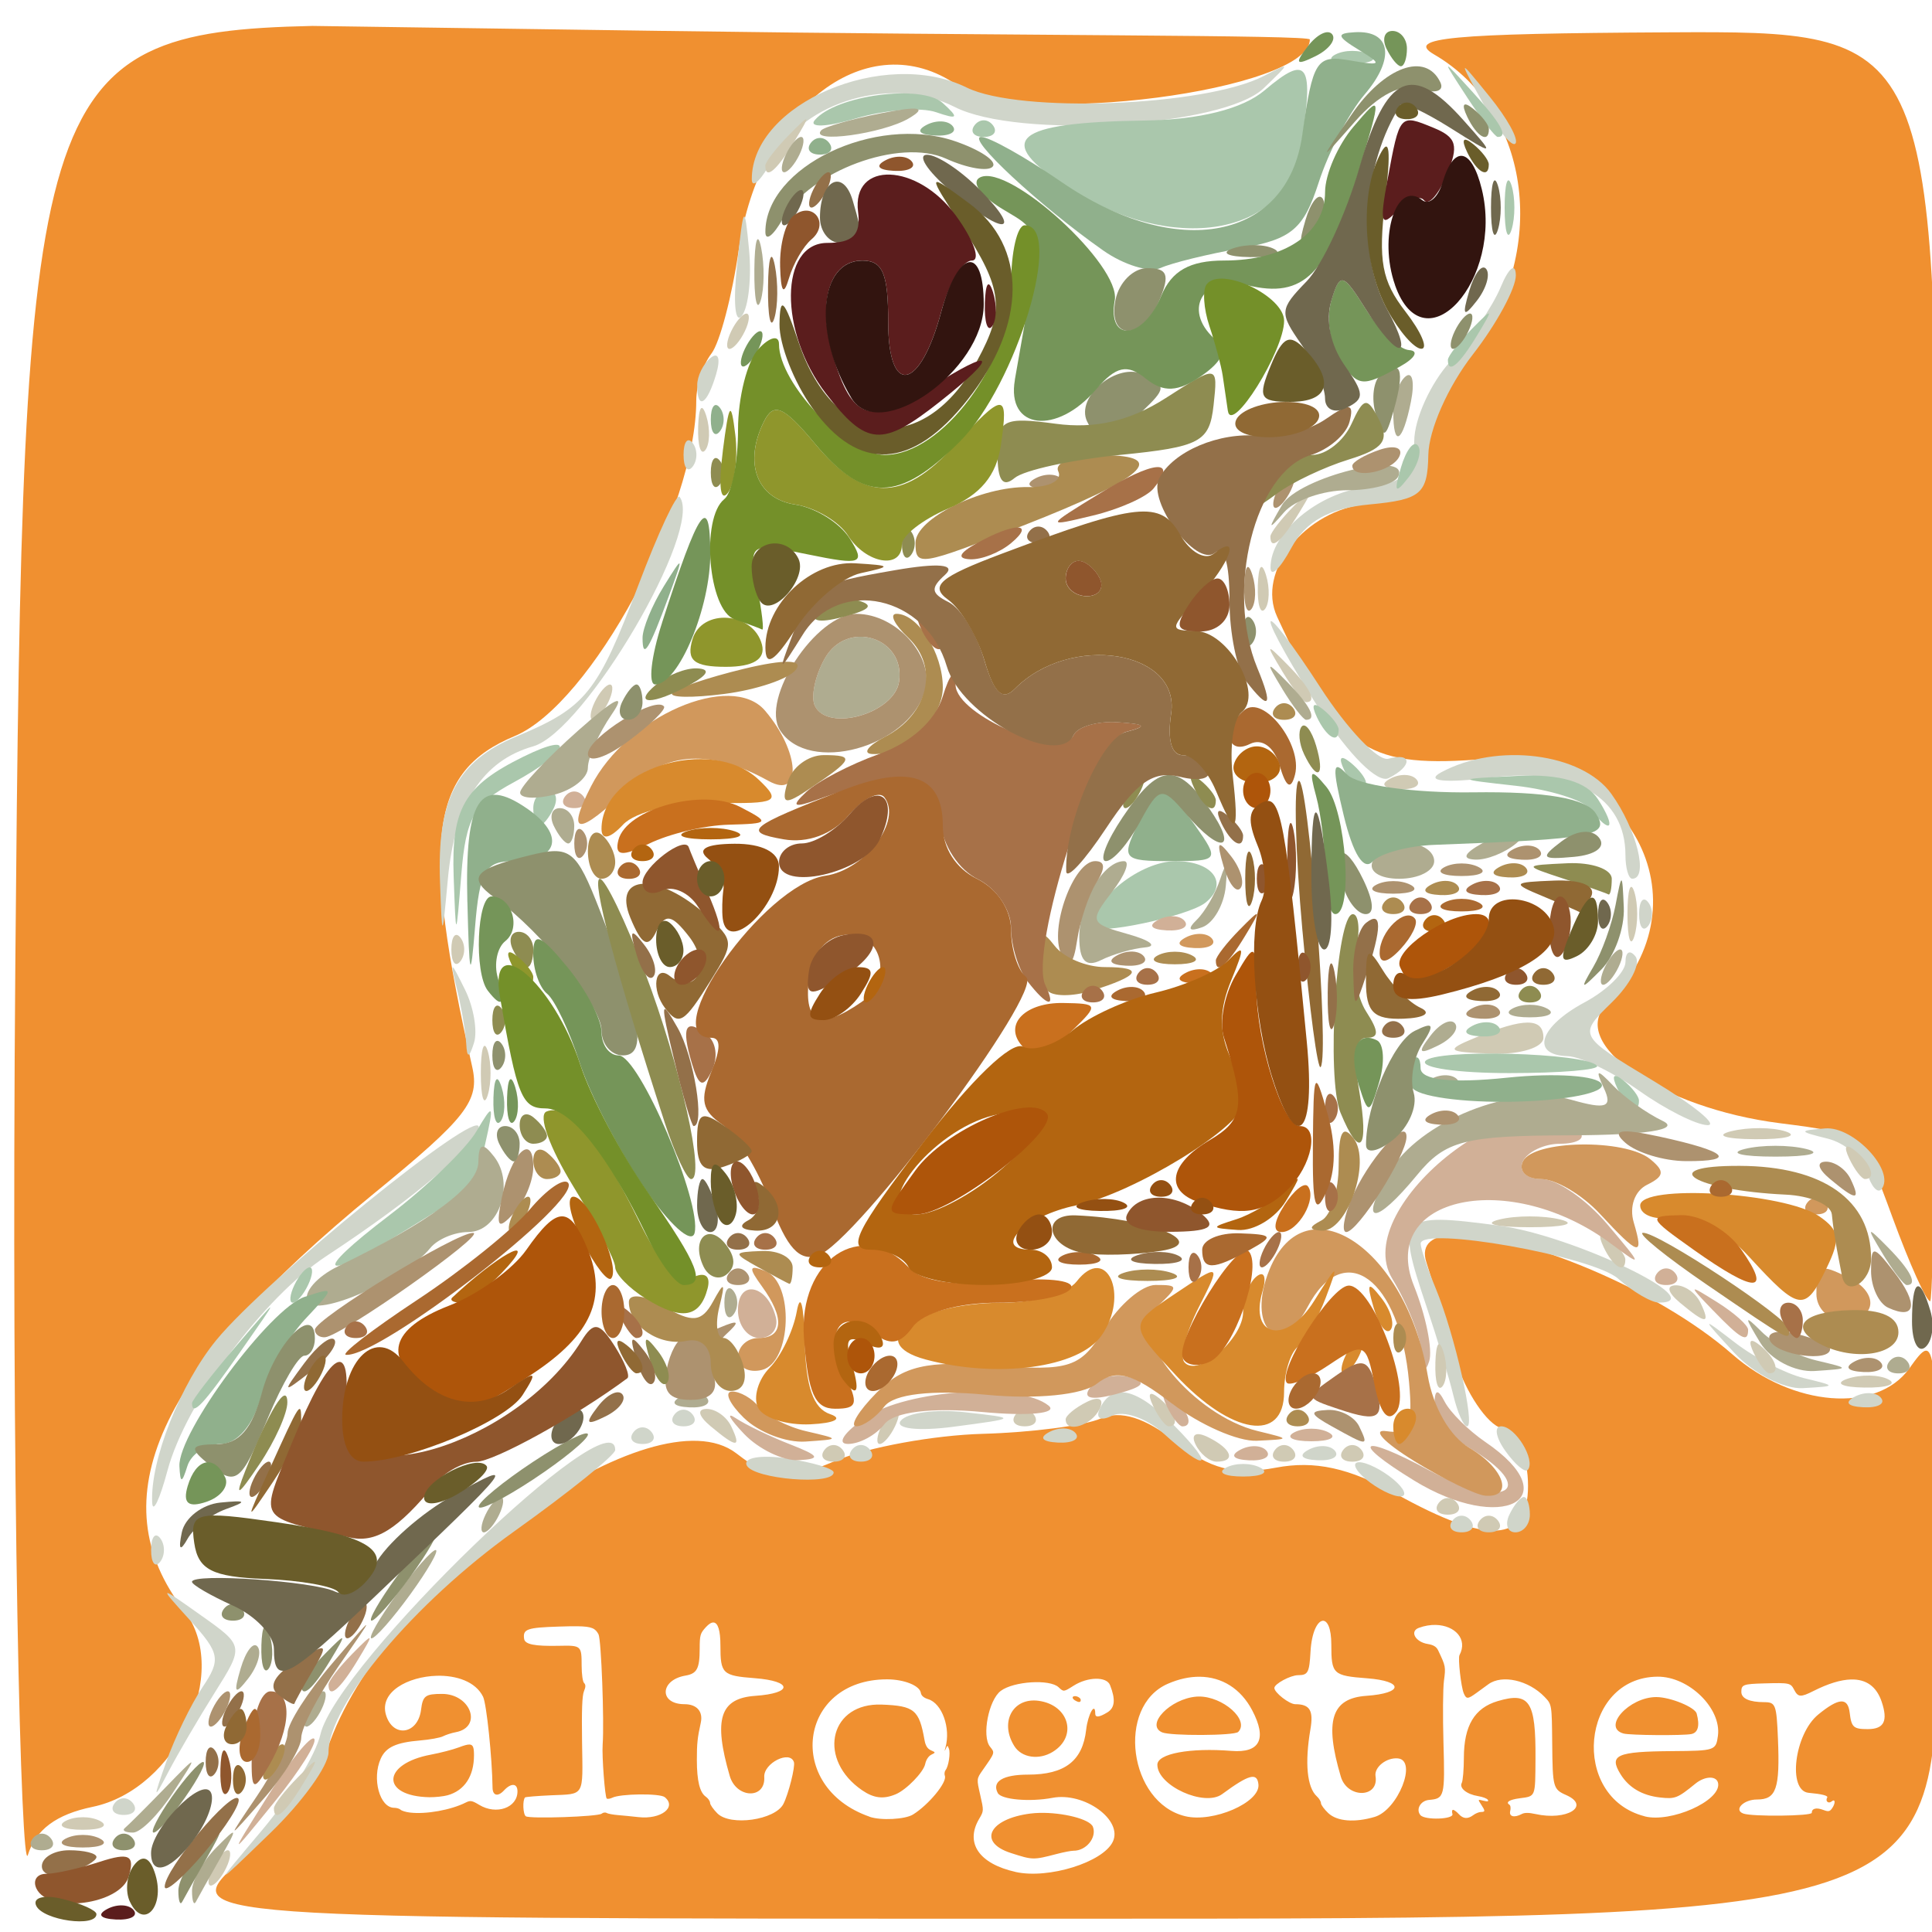 <?xml version="1.0" encoding="UTF-8" standalone="no"?>
<svg
   xmlns:dc="http://purl.org/dc/elements/1.1/"
   xmlns:cc="http://creativecommons.org/ns#"
   xmlns:rdf="http://www.w3.org/1999/02/22-rdf-syntax-ns#"
   xmlns:svg="http://www.w3.org/2000/svg"
   xmlns="http://www.w3.org/2000/svg"
   xmlns:sodipodi="http://sodipodi.sourceforge.net/DTD/sodipodi-0.dtd"
   xmlns:inkscape="http://www.inkscape.org/namespaces/inkscape"
   width="48"
   height="48"
   viewBox="0 0 12.7 12.7"
   version="1.1"
   id="svg568"
   sodipodi:docname="logo-slim.svg"
   inkscape:version="1.0.2 (e86c870879, 2021-01-15)">
  <sodipodi:namedview
     pagecolor="#ffffff"
     bordercolor="#666666"
     borderopacity="1"
     objecttolerance="10"
     gridtolerance="10"
     guidetolerance="10"
     inkscape:pageopacity="0"
     inkscape:pageshadow="2"
     inkscape:window-width="1920"
     inkscape:window-height="1016"
     id="namedview36"
     showgrid="false"
     units="px"
     inkscape:zoom="4.0805954"
     inkscape:cx="15.523243"
     inkscape:cy="58.006201"
     inkscape:window-x="0"
     inkscape:window-y="0"
     inkscape:window-maximized="1"
     inkscape:current-layer="svg568" />
  <defs
     id="defs562" />
  <g
     id="layer1"
     transform="matrix(0.063,0,0,0.063,-0.201,-0.229)">
    <g
       id="g612"
       transform="matrix(3.83,0,0,3.83,-284.304,-404.614)">
      <path
         id="path670"
         style="fill:#f09030;fill-opacity:1;stroke-width:6.124"
         d="M 135.488,24.084 C 24.227,26.479 21.136,50.093 18.203,393.504 v 0.002 c -1.792,209.779 2.309,361.154 4.928,352.768 3.139,-10.052 11.207,-16.058 25.557,-19.027 33.183,-6.866 54.867,-53.301 36.182,-77.479 -33.898,-43.86 -10.839,-94.56 74.895,-164.678 36.719,-30.031 41.843,-36.634 38.82,-50.029 -20.269,-89.822 -16.833,-116.575 16.77,-130.586 29.986,-12.502 71.691,-89.565 71.691,-132.465 0,-5.952 2.697,-14.309 5.992,-18.572 3.295,-4.263 8.154,-22.733 10.797,-41.041 8.182,-56.672 51.343,-89.162 86.23,-64.91 24.464,17.006 139.246,2.128 139.246,-18.049 0,-1.865 -115.086,-1.39 -255.725,-3.389 z m 544.805,2.484 c -3.118,0.009 -6.337,0.027 -9.66,0.045 -85.794,0.456 -103.62,2.138 -92.307,8.707 38.678,22.459 45.573,78.481 14.57,118.393 -9.764,12.57 -17.306,29.614 -17.498,39.518 -0.291,15.438 -2.933,17.659 -23.289,19.562 -24.604,2.301 -44.037,26.548 -35.719,44.568 23.843,51.655 34.663,59.48 78.051,56.449 60.378,-4.218 93.071,56.098 52.215,96.334 -15.848,15.607 21.232,41.216 68.328,47.189 32.224,4.087 32.243,4.103 44.363,37.178 6.669,18.199 13.36,33.088 14.869,33.088 1.509,0 2.744,-112.848 2.744,-250.775 0,-242.94 1.6e-4,-250.533 -96.668,-250.256 z M 587.566,501.281 c -9.59,0.115 -14.71,3.496 -12.213,11.088 2.125,6.461 6.891,22.516 10.592,35.678 3.701,13.162 11.854,26.383 18.117,29.381 7.487,3.584 11.387,11.492 11.387,23.09 0,22.499 -15.556,23.454 -52.045,3.193 -18.586,-10.323 -32.17,-13.286 -47.553,-10.381 -16.255,3.07 -25.942,0.567 -39.51,-10.207 -12.051,-9.57 -21.81,-12.602 -29.611,-9.201 -6.4,2.79 -27.382,5.509 -46.629,6.043 -19.247,0.534 -45.316,5.301 -57.932,10.592 -20.64,8.658 -24.581,8.362 -39.361,-2.936 -32.353,-24.729 -135.991,48.702 -160.279,113.562 -4.905,13.098 -20.69,34.256 -35.078,47.02 -26.16,23.206 -26.162,23.207 321.672,23.207 347.837,0 347.838,8.1e-4 347.838,-116.252 0,-116.252 -4.1e-4,-116.254 -11.002,-100.975 -12.818,17.802 -46.096,15.159 -69.754,-5.541 -30.42,-26.618 -84.13,-47.656 -108.639,-47.361 z m -53.217,152.498 c 1.81,-0.199 3.436,2.763 3.436,9.373 0,11.704 0.638,12.303 14.15,13.336 14.58,1.115 14.371,5.9 -0.303,6.918 -13.822,0.96 -16.64,9.873 -10.09,31.928 2.579,8.684 15.109,8.497 13.697,-0.209 -0.575,-3.55 4.332,-7.445 8.836,-7.014 7.808,0.747 0.014,20.367 -9.172,23.096 -7.869,2.335 -14.848,1.777 -18.287,-1.467 l -0.002,0.006 c -1.605,-1.514 -2.92,-3.298 -2.92,-3.963 0,-0.664 -0.721,-1.861 -1.604,-2.662 -3.907,-3.536 -4.839,-13.234 -2.551,-26.541 1.272,-7.402 -0.232,-9.869 -5.99,-9.869 -2.359,0 -8.25,-4.577 -8.25,-6.41 0,-1.609 6.351,-5.03 9.371,-5.049 3.92,-0.011 4.436,-1.001 4.906,-9.322 0.431,-7.638 2.72,-11.925 4.771,-12.15 z m -240.535,0.674 c 1.797,0.058 2.77,3.144 2.77,9.074 0,11.178 0.792,11.934 13.551,12.914 15.02,1.155 15.166,5.935 0.213,6.973 -13.973,0.97 -16.601,9.209 -10.086,31.621 2.596,8.928 14.152,9.3 13.629,0.439 -0.325,-5.488 10.17,-10.751 11.717,-5.877 0.569,1.793 -2.169,12.655 -4.162,16.51 -3.288,6.358 -20.915,8.868 -26.07,3.713 -1.583,-1.582 -2.879,-3.447 -2.879,-4.141 0,-0.692 -0.766,-1.801 -1.703,-2.457 -2.373,-1.663 -3.502,-6.295 -3.514,-14.434 -0.01,-6.495 0.23,-8.754 1.547,-14.758 0.974,-4.433 -1.561,-7.318 -6.428,-7.318 -10.116,0 -9.779,-9.555 0.398,-11.293 4.531,-0.773 5.584,-2.759 5.6,-10.566 0.011,-5.43 0.212,-6.133 2.471,-8.584 1.144,-1.243 2.13,-1.843 2.947,-1.816 z m 285.213,0.961 c 7.511,0.178 12.743,5.566 9.363,11.922 -0.662,1.246 0.614,12.604 1.699,15.111 1.008,2.324 1.584,2.303 5.004,-0.188 1.528,-1.106 3.65,-2.652 4.717,-3.43 5.412,-3.943 15.848,-1.584 22.182,5.01 2.862,2.98 2.862,2.98 3.006,18.41 0.162,17.339 0.354,18.061 5.508,20.34 9.844,4.355 0.242,10.26 -12.168,7.48 -2.556,-0.57 -4.272,-0.575 -5.32,-0.012 -2.999,1.603 -5.16,1.057 -4.602,-1.168 0.278,-1.096 0.146,-2.226 -0.336,-2.51 -1.562,-0.964 0.043,-1.988 4.027,-2.514 6.423,-0.853 6.192,-0.281 6.291,-15.645 0.146,-22.679 -2.34,-26.464 -14.932,-22.725 -9.145,2.715 -13.319,9.703 -13.346,22.342 -0.01,4.639 -0.385,9.121 -0.834,9.959 -1.083,2.024 1.982,4.494 6.463,5.211 1.789,0.287 3.512,0.941 3.83,1.455 0.41,0.662 -0.058,0.768 -1.715,0.359 -2.287,-0.573 -2.287,-0.57 -0.939,1.486 1.698,2.593 1.688,2.931 -0.059,2.963 -0.789,0.011 -2.144,0.565 -3.018,1.229 -2.175,1.644 -4.016,1.504 -5.771,-0.436 -0.812,-0.9 -1.814,-1.637 -2.227,-1.637 -0.41,0 -0.511,0.736 -0.242,1.637 0.676,2.127 -10.895,2.526 -12.645,0.441 -1.887,-2.273 0.042,-5.713 3.412,-5.998 6.088,-0.52 6.297,-1.347 5.688,-22.645 -0.295,-10.343 -0.209,-21.305 0.188,-24.359 0.74,-5.576 0.692,-5.797 -2.27,-12.016 -0.696,-1.467 -1.856,-2.179 -4.146,-2.551 -4.869,-0.793 -7.193,-4.996 -3.516,-6.357 2.321,-0.86 4.604,-1.218 6.707,-1.168 z m -338.908,0.527 c 5.772,0.077 7.088,0.856 8.332,3.174 1.083,2.024 2.305,34.543 1.637,43.541 -0.333,4.484 0.909,20.876 1.615,21.312 0.382,0.242 1.346,0.059 2.143,-0.314 3.165,-1.628 18.817,-1.808 20.754,-0.242 4.893,3.962 -1.496,8.865 -10.285,7.893 -2.713,-0.3 -6.471,-0.67 -8.352,-0.822 -1.881,-0.162 -3.828,-0.528 -4.328,-0.832 -0.5,-0.313 -1.372,-0.187 -1.936,0.289 -1.419,1.178 -28.392,2.098 -29.955,1.025 l 0.002,-0.004 c -1.124,-0.773 -1.344,-6.371 -0.291,-7.445 0.214,-0.21 4.771,-0.591 10.125,-0.83 13.564,-0.598 12.694,0.876 12.373,-20.992 -0.184,-12.492 0.032,-18.346 0.732,-20.039 0.744,-1.796 0.757,-2.624 0.053,-3.326 -0.523,-0.52 -0.94,-3.48 -0.947,-6.701 -0.017,-8.109 -0.078,-8.162 -9.131,-7.969 -9.481,0.187 -13.26,-0.56 -13.578,-2.736 -0.564,-3.861 1.087,-4.451 13.617,-4.855 3.076,-0.099 5.496,-0.151 7.42,-0.125 z m -55.547,19.549 c 7.722,-0.21 15.359,2.266 18.305,8.285 1.366,2.792 3.578,24.025 3.738,35.895 0.042,3.184 2.108,3.684 4.51,1.094 2.826,-3.049 5.332,-2.873 5.332,0.375 0,6.48 -8.337,9.416 -15.104,5.32 -2.848,-1.723 -3.503,-1.837 -5.314,-0.922 -5.863,2.958 -15.77,4.729 -22.098,3.951 -1.574,-0.187 -3.211,-0.693 -3.639,-1.111 -0.427,-0.417 -1.56,-0.76 -2.516,-0.76 -5.739,0 -8.885,-11.553 -5.299,-19.455 2.041,-4.498 6.047,-6.338 15.541,-7.135 3.822,-0.321 7.882,-1.061 9.021,-1.643 1.14,-0.585 3.407,-1.316 5.039,-1.621 10.662,-2.001 5.958,-15.117 -5.422,-15.117 -6.602,0 -7.593,0.746 -8.279,6.236 -1.223,9.786 -11.096,11.248 -13.85,2.051 -2.722,-9.094 8.747,-15.137 20.033,-15.443 z m 481.988,0.357 c 12.4,-0.116 25.32,12.531 23.869,23.348 -0.776,5.782 -1.184,5.918 -17.969,6.041 -22.097,0.162 -25.171,1.535 -20.469,9.141 3.258,5.27 8.533,8.376 15.566,9.164 5.981,0.67 6.905,0.31 13.932,-5.42 3.925,-3.2 8.681,-3.221 9.045,-0.014 0.789,6.87 -18.728,15.527 -29.045,12.885 v -0.027 c -29.597,-7.581 -25.249,-54.855 5.07,-55.117 z m -180.789,0.025 c 8.77,0.057 16.276,4.666 20.793,13.283 5.907,11.268 3.034,16.896 -8.164,15.998 -16.429,-1.319 -29.297,1.077 -29.297,5.449 0,8.299 18.599,16.745 25.574,11.613 10.626,-7.818 13.866,-8.678 14.336,-3.805 0.688,7.11 -17.899,15.17 -28.9,12.533 -22.309,-5.347 -27.338,-43.326 -6.922,-52.277 4.347,-1.906 8.594,-2.821 12.58,-2.795 z m -40.955,0.793 c 2.723,-0.046 4.916,0.778 5.594,2.494 2.25,5.684 1.935,8.972 -1.035,10.781 -3.271,1.994 -4.803,2.142 -4.803,0.461 0,-4.826 -2.901,0.34 -3.578,6.377 -1.384,12.309 -8.413,17.744 -22.955,17.744 -9.915,0 -14.379,2.717 -11.941,7.271 1.391,2.601 12.65,3.59 21.57,1.896 12.574,-2.389 27.915,8.737 23.852,17.299 -3.866,8.146 -25.448,14.861 -38.426,11.957 l 0.002,-0.012 c -14.374,-3.217 -19.99,-11.397 -14.367,-20.928 1.87,-3.171 1.869,-3.172 0.428,-9.488 -1.442,-6.316 -1.442,-6.314 0.934,-9.711 5.017,-7.173 4.908,-6.821 2.906,-9.365 -3.277,-4.165 -0.504,-18.412 4.279,-21.986 5.096,-3.809 19.346,-4.708 22.826,-1.439 2.003,1.882 2.003,1.882 5.945,-0.615 2.794,-1.772 6.047,-2.69 8.77,-2.736 z m -82.414,0.234 c 6.73,0 12.913,2.49 13.324,5.361 0.162,1.083 1.167,1.954 2.842,2.453 5.524,1.637 9.028,11.436 6.859,19.168 -0.404,1.442 -0.369,1.582 0.117,0.471 0.656,-1.496 0.72,-1.498 1.26,-0.059 0.664,1.735 -0.145,6.946 -1.295,8.406 -0.442,0.559 -0.58,1.593 -0.307,2.301 0.961,2.51 -6.37,11.413 -12.576,15.27 -3.117,1.936 -12.73,2.434 -17.17,0.887 l -0.004,-0.039 c -33.58,-11.69 -28.129,-54.219 6.949,-54.219 z m 380.633,0.053 c 5.971,-0.135 10.019,2.785 12.029,8.738 2.593,7.675 0.976,10.863 -5.504,10.863 -5.618,0 -6.426,-0.736 -7.104,-6.455 -0.73,-6.168 -4.25,-5.976 -12.402,0.68 -9.456,7.721 -12.208,30.181 -3.789,30.928 5.171,0.459 7.775,1.121 7.314,1.867 -0.864,1.4 0.473,2.58 1.734,1.535 1.524,-1.262 1.599,0.774 0.115,2.814 -0.874,1.2 -1.432,1.28 -3.41,0.531 -2.738,-1.041 -4.537,-0.586 -4.537,1.146 0,1.306 -23.519,1.563 -27.002,0.297 l -0.012,-0.006 c -3.923,-1.427 0.045,-5.545 5.375,-5.545 7.646,0 9.099,-4.204 8.287,-23.977 -0.552,-13.459 -0.919,-14.448 -5.359,-14.455 -5.897,-0.009 -9.098,-1.44 -9.098,-4.068 0,-2.84 0.757,-3.12 8.994,-3.346 10.074,-0.278 10.456,-0.186 11.855,2.514 1.53,2.962 2.587,3.032 7.59,0.508 5.85,-2.956 10.836,-4.478 14.922,-4.57 z m -306.465,6.574 c -0.324,-4.8e-4 -0.61,0.08 -0.797,0.268 -0.305,0.305 -0.013,0.895 0.648,1.314 1.584,0.999 2.43,0.982 2.43,-0.043 v -0.014 c 0,-0.789 -1.31,-1.524 -2.281,-1.525 z m 48.861,0.158 c -0.305,0.004 -0.608,0.017 -0.91,0.041 -10.314,0.816 -20.231,11.112 -13.578,14.094 3.26,1.463 28.569,1.358 30.047,-0.146 v 0.021 c 4.695,-4.703 -6.093,-14.123 -15.559,-14.01 z m 180.719,0.213 c -10.754,-0.043 -21.627,11.978 -13.004,14.391 2.542,0.714 23.466,0.868 26.801,0.209 l 0.002,-0.008 c 2.649,-0.531 3.373,-3.334 2.088,-8.074 -0.688,-2.528 -10.339,-6.489 -15.887,-6.518 z m -245.791,1.346 c -8.987,-0.029 -13.285,9.25 -7.691,18.07 2.897,4.568 9.725,5.554 15.168,2.191 v -0.002 c 9.86,-6.094 6.402,-18.479 -5.619,-20.127 -0.639,-0.088 -1.258,-0.131 -1.857,-0.133 z m -61.977,1.617 c -19.006,0.612 -23.23,21.948 -5.814,33.855 4.578,3.131 8.373,3.585 13.174,1.578 l 0.014,0.002 c 4.244,-1.772 11.021,-8.729 11.689,-11.998 0.33,-1.616 1.291,-3.087 2.363,-3.621 1.805,-0.902 1.805,-0.901 -0.146,-1.783 -1.354,-0.617 -2.107,-1.828 -2.492,-4.014 -2.106,-11.945 -4.009,-13.526 -16.9,-14.014 -0.644,-0.024 -1.274,-0.026 -1.887,-0.006 z m -160.871,15.773 c -0.894,-0.03 -2.223,0.377 -4.182,1.117 -2.345,0.887 -7.305,2.178 -11.023,2.871 -19.47,3.627 -19.926,16.446 -0.598,16.82 2.248,0.015 5.477,-0.305 7.176,-0.777 v -0.002 c 6.641,-1.845 10.402,-7.533 10.402,-15.736 0,-2.974 -0.285,-4.242 -1.775,-4.293 z M 422.652,729.625 c -1.294,0.03 -2.552,0.118 -3.74,0.271 -16.284,2.103 -20.848,11.305 -7.711,15.549 8.737,2.822 8.849,2.824 18.246,0.381 2.698,-0.704 5.642,-1.267 6.541,-1.256 4.988,0.043 9.255,-5.167 7.684,-9.414 -1.141,-3.083 -11.963,-5.738 -21.02,-5.531 z"
         transform="matrix(0.069,0,0,0.069,74.226,105.637)" />
      <path
         style="fill:#d0d5ca;stroke-width:0.423"
         d="m 82.21,156.443 c 0.746,-0.885 1.458,-2.054 1.582,-2.596 0.437,-1.917 8.032,-9.247 8.032,-7.752 0,0.138 -1.241,1.138 -2.759,2.222 -2.721,1.944 -5.051,4.717 -5.051,6.013 0,0.366 -0.711,1.353 -1.581,2.194 -1.581,1.53 -1.581,1.53 -0.223,-0.08 z m -4.022,-0.727 c 0.136,-0.176 0.359,-0.176 0.496,0 0.136,0.176 0.025,0.321 -0.248,0.321 -0.273,0 -0.384,-0.144 -0.248,-0.321 z m 1.404,-1.123 c 0.235,-0.662 0.68,-1.577 0.988,-2.035 0.506,-0.752 0.475,-0.927 -0.327,-1.811 -0.887,-0.979 -0.887,-0.979 0.287,-0.147 1.174,0.832 1.174,0.832 0.372,2.108 -0.441,0.702 -1.015,1.683 -1.275,2.182 -0.4,0.768 -0.407,0.723 -0.045,-0.296 z m -0.412,-5.774 c 0,-0.353 0.112,-0.497 0.248,-0.321 0.136,0.176 0.136,0.465 0,0.642 -0.136,0.176 -0.248,0.032 -0.248,-0.321 z m 35.454,-0.802 c 0.136,-0.176 0.36,-0.176 0.496,0 0.136,0.176 0.025,0.321 -0.248,0.321 -0.273,0 -0.384,-0.144 -0.248,-0.321 z m 1.55,-0.16 c 0.126,-0.265 0.304,-0.481 0.394,-0.481 0.09,0 0.164,0.217 0.164,0.481 0,0.265 -0.177,0.481 -0.394,0.481 -0.217,0 -0.29,-0.217 -0.164,-0.481 z m -36.974,-0.33 c -0.059,-1.142 0.769,-3.235 1.752,-4.433 1.363,-1.66 7.144,-6.351 7.144,-5.797 0,0.455 -1.751,1.938 -4.145,3.511 -1.723,1.132 -3.832,3.977 -4.334,5.846 -0.213,0.794 -0.401,1.187 -0.417,0.873 z m 33.069,-0.633 c -0.307,-0.257 -0.39,-0.466 -0.186,-0.466 0.205,0 0.623,0.21 0.93,0.466 0.307,0.257 0.39,0.466 0.186,0.466 -0.205,0 -0.623,-0.21 -0.93,-0.466 z m -16.873,-0.381 c -0.1,-0.209 0.392,-0.294 1.094,-0.188 0.702,0.106 1.275,0.277 1.275,0.381 0,0.362 -2.189,0.184 -2.369,-0.193 z m 13.061,0.062 c 0.256,-0.133 0.674,-0.133 0.93,0 0.256,0.133 0.046,0.243 -0.465,0.243 -0.511,0 -0.721,-0.109 -0.465,-0.243 z m 7.609,-0.452 c -0.264,-0.37 -0.315,-0.673 -0.115,-0.673 0.386,0 0.945,0.915 0.725,1.186 -0.072,0.088 -0.346,-0.143 -0.61,-0.513 z m -17.805,-0.032 c 0.136,-0.176 0.359,-0.176 0.496,0 0.136,0.176 0.025,0.321 -0.248,0.321 -0.273,0 -0.384,-0.144 -0.248,-0.321 z m 8.495,-0.444 c -0.464,-0.421 -1.096,-0.64 -1.404,-0.487 -0.317,0.158 -0.461,0.072 -0.333,-0.198 0.343,-0.717 1.01,-0.558 2.043,0.487 1.116,1.13 0.886,1.278 -0.306,0.198 z m 3.956,0.436 c 0.268,-0.139 0.589,-0.122 0.713,0.038 0.124,0.16 -0.096,0.274 -0.488,0.253 -0.433,-0.023 -0.521,-0.137 -0.225,-0.291 z m -18.401,-0.473 c 0.136,-0.176 0.359,-0.176 0.496,0 0.136,0.176 0.025,0.321 -0.248,0.321 -0.273,0 -0.384,-0.144 -0.248,-0.321 z m 7.282,-0.312 c 0.168,-0.217 0.955,-0.322 1.749,-0.232 1.444,0.163 1.444,0.163 -0.306,0.395 -0.962,0.128 -1.612,0.054 -1.444,-0.163 z m 4.053,0.304 c 0.268,-0.139 0.589,-0.122 0.713,0.038 0.124,0.16 -0.096,0.274 -0.488,0.253 -0.433,-0.023 -0.521,-0.137 -0.225,-0.291 z m -10.219,-0.473 c 0.136,-0.176 0.359,-0.176 0.496,0 0.136,0.176 0.025,0.321 -0.248,0.321 -0.273,0 -0.384,-0.144 -0.248,-0.321 z m 21.221,-0.521 c -0.111,-0.463 -0.44,-1.553 -0.732,-2.422 -0.834,-2.484 -0.759,-2.567 1.977,-2.204 2.013,0.267 5.806,2.092 4.362,2.098 -0.21,0.001 -0.712,-0.292 -1.116,-0.651 -0.689,-0.613 -5.382,-1.445 -5.382,-0.954 0,0.125 0.186,0.676 0.413,1.224 0.513,1.24 1.083,3.751 0.851,3.751 -0.094,0 -0.262,-0.379 -0.373,-0.842 z m 10.94,0.032 c 0.268,-0.139 0.589,-0.122 0.713,0.038 0.124,0.16 -0.096,0.274 -0.488,0.253 -0.433,-0.023 -0.521,-0.137 -0.225,-0.291 z m -3.277,-1.183 c -0.93,-1.009 -0.93,-1.009 0.027,-0.275 0.526,0.404 1.363,0.833 1.859,0.954 0.902,0.22 0.902,0.22 -0.027,0.274 -0.511,0.03 -1.348,-0.399 -1.859,-0.954 z m 3.602,-4.927 c -0.115,-0.388 -0.596,-0.801 -1.069,-0.918 -0.798,-0.197 -0.803,-0.217 -0.068,-0.278 0.777,-0.064 1.918,1.16 1.539,1.651 -0.106,0.137 -0.287,-0.068 -0.402,-0.455 z m -6.205,-2.223 c -0.716,-0.507 -1.594,-0.931 -1.952,-0.942 -1.012,-0.031 -0.767,-0.803 0.465,-1.464 0.614,-0.329 1.116,-0.824 1.116,-1.101 0,-0.277 0.123,-0.344 0.273,-0.149 0.15,0.195 -0.141,0.758 -0.647,1.252 -0.92,0.898 -0.92,0.898 1.121,2.128 1.123,0.676 1.791,1.223 1.484,1.214 -0.307,-0.009 -1.144,-0.43 -1.859,-0.938 z m -31.953,-1.284 c -0.016,-0.309 -0.126,-0.959 -0.243,-1.444 -0.203,-0.838 -0.193,-0.839 0.212,-0.021 0.234,0.473 0.344,1.123 0.243,1.444 -0.132,0.421 -0.191,0.427 -0.212,0.021 z m -0.714,-4.402 c -0.084,-2.246 0.463,-3.29 2.076,-3.962 1.901,-0.792 2.214,-1.181 3.336,-4.146 0.535,-1.413 1.036,-2.487 1.115,-2.385 0.666,0.862 -2.585,6.399 -3.991,6.798 -1.376,0.391 -2.132,1.566 -2.321,3.607 -0.156,1.684 -0.156,1.684 -0.215,0.089 z m 32.667,0.874 c 0,-0.353 0.112,-0.497 0.248,-0.321 0.136,0.176 0.136,0.465 0,0.642 -0.136,0.176 -0.248,0.032 -0.248,-0.321 z m -0.372,-1.61 c 0,-1.569 -1.399,-2.386 -3.62,-2.113 -1.301,0.16 -1.851,0.105 -1.4,-0.139 1.518,-0.82 3.834,-0.528 4.634,0.584 0.692,0.96 1.026,2.315 0.572,2.315 -0.102,0 -0.186,-0.291 -0.186,-0.647 z m -8.315,-3.937 c -0.745,-1.153 -1.354,-2.237 -1.354,-2.41 0,-0.173 0.609,0.626 1.353,1.776 0.744,1.15 1.581,2.027 1.859,1.949 0.657,-0.183 0.657,0.204 0.002,0.53 -0.293,0.146 -1.074,-0.629 -1.859,-1.845 z m -1.354,-3.896 c 0,-0.946 1.289,-2.03 2.603,-2.189 1.068,-0.13 1.303,-0.355 1.312,-1.257 0.005,-0.605 0.448,-1.579 0.983,-2.165 0.535,-0.586 1.153,-1.499 1.373,-2.028 0.22,-0.529 0.405,-0.675 0.412,-0.324 0.005,0.351 -0.522,1.326 -1.175,2.165 -0.674,0.868 -1.196,2.046 -1.209,2.73 -0.02,1.065 -0.203,1.22 -1.597,1.351 -1.107,0.104 -1.742,0.457 -2.138,1.19 -0.31,0.573 -0.564,0.811 -0.564,0.529 z m -15.991,-3.069 c 0,-0.353 0.112,-0.497 0.248,-0.321 0.136,0.176 0.136,0.465 0,0.642 -0.136,0.176 -0.248,0.032 -0.248,-0.321 z m 0.372,-1.896 c 0,-0.249 0.165,-0.585 0.368,-0.747 0.211,-0.169 0.273,0.025 0.146,0.453 -0.247,0.834 -0.514,0.986 -0.514,0.294 z m 1.086,-3.277 c 0.178,-1.661 0.204,-1.694 0.326,-0.422 0.073,0.76 -0.014,1.572 -0.193,1.804 -0.187,0.242 -0.244,-0.347 -0.133,-1.382 z m 0.401,-2.335 c 0,-2.06 3.613,-3.601 5.856,-2.497 1.441,0.709 6.494,0.513 8.09,-0.314 0.744,-0.385 0.744,-0.385 0,0.332 -1.095,1.056 -6.686,1.394 -8.422,0.509 -1.687,-0.86 -4.093,-0.17 -4.953,1.419 -0.314,0.581 -0.571,0.829 -0.571,0.551 z m 19.936,-2.043 c -0.704,-1.276 -0.704,-1.276 0.165,-0.207 0.478,0.588 0.795,1.162 0.704,1.276 -0.091,0.114 -0.482,-0.367 -0.87,-1.069 z"
         id="path668" />
      <path
         style="fill:#d0cab4;stroke-width:0.423"
         d="m 80.853,157.48 c 0.126,-0.265 0.314,-0.481 0.416,-0.481 0.102,0 0.083,0.217 -0.044,0.481 -0.126,0.265 -0.314,0.481 -0.416,0.481 -0.102,0 -0.083,-0.217 0.044,-0.481 z m -3.998,-1.281 c 0.256,-0.133 0.674,-0.133 0.93,0 0.256,0.134 0.046,0.243 -0.465,0.243 -0.511,0 -0.721,-0.109 -0.465,-0.243 z m 5.671,-0.344 c 0,-0.1 0.293,-0.479 0.651,-0.842 0.59,-0.599 0.603,-0.582 0.14,0.182 -0.486,0.802 -0.791,1.056 -0.791,0.66 z m 32.85,-7.838 c 0.136,-0.176 0.359,-0.176 0.496,0 0.136,0.176 0.025,0.321 -0.248,0.321 -0.273,0 -0.384,-0.144 -0.248,-0.321 z m -1.116,-0.481 c 0.136,-0.176 0.36,-0.176 0.496,0 0.136,0.176 0.025,0.321 -0.248,0.321 -0.273,0 -0.384,-0.144 -0.248,-0.321 z m -16.735,-1.444 c 0.136,-0.176 0.359,-0.176 0.496,0 0.136,0.176 0.025,0.321 -0.248,0.321 -0.273,0 -0.384,-0.144 -0.248,-0.321 z m 10.106,-0.155 c -0.13,-0.273 0.019,-0.353 0.35,-0.189 0.644,0.32 0.762,0.665 0.227,0.665 -0.192,0 -0.452,-0.214 -0.577,-0.476 z m 2.167,0.155 c 0.136,-0.176 0.359,-0.176 0.496,0 0.136,0.176 0.025,0.321 -0.248,0.321 -0.273,0 -0.384,-0.144 -0.248,-0.321 z m 1.859,0 c 0.136,-0.176 0.359,-0.176 0.496,0 0.136,0.176 0.025,0.321 -0.248,0.321 -0.273,0 -0.384,-0.144 -0.248,-0.321 z m -17.231,-0.642 c -0.335,-0.28 -0.381,-0.469 -0.115,-0.474 0.244,-0.004 0.546,0.209 0.673,0.474 0.285,0.597 0.157,0.597 -0.558,0 z m 4.649,0 c 0.126,-0.265 0.314,-0.481 0.416,-0.481 0.102,0 0.083,0.217 -0.044,0.481 -0.126,0.265 -0.314,0.481 -0.416,0.481 -0.102,0 -0.083,-0.217 0.044,-0.481 z m 3.657,-0.321 c 0.136,-0.176 0.359,-0.176 0.496,0 0.136,0.176 0.025,0.321 -0.248,0.321 -0.273,0 -0.384,-0.144 -0.248,-0.321 z m 1.364,0.132 c 0,-0.104 0.26,-0.318 0.577,-0.476 0.331,-0.164 0.48,-0.084 0.35,0.189 -0.218,0.457 -0.927,0.676 -0.927,0.287 z m 2.382,-0.366 c -0.164,-0.344 -0.102,-0.425 0.164,-0.212 0.429,0.343 0.576,0.768 0.265,0.768 -0.09,0 -0.283,-0.25 -0.429,-0.556 z m 7.689,-1.169 c 0.018,-0.561 0.106,-0.675 0.225,-0.291 0.107,0.347 0.094,0.762 -0.029,0.922 -0.124,0.16 -0.211,-0.124 -0.195,-0.632 z m 11.227,0.428 c 0.362,-0.122 0.864,-0.114 1.116,0.018 0.252,0.132 -0.044,0.232 -0.658,0.222 -0.614,-0.009 -0.82,-0.118 -0.458,-0.24 z m -2.553,-0.703 c -0.164,-0.344 -0.102,-0.425 0.164,-0.212 0.429,0.343 0.576,0.768 0.265,0.768 -0.09,0 -0.283,-0.25 -0.429,-0.556 z m -2.01,-1.369 c -0.335,-0.28 -0.381,-0.469 -0.115,-0.474 0.244,-0.004 0.546,0.209 0.673,0.474 0.285,0.597 0.157,0.597 -0.558,0 z m -2.081,-1.518 c -0.164,-0.344 -0.102,-0.425 0.164,-0.212 0.236,0.189 0.429,0.439 0.429,0.556 0,0.401 -0.328,0.211 -0.593,-0.343 z m -5.635,-0.407 c 0.083,-0.397 0.556,-0.762 1.051,-0.811 0.71,-0.07 0.743,-0.033 0.157,0.176 -0.409,0.146 -0.882,0.51 -1.051,0.811 -0.203,0.361 -0.256,0.301 -0.157,-0.176 z m 2.788,-0.34 c 0.46,-0.115 1.213,-0.115 1.674,0 0.46,0.115 0.084,0.209 -0.837,0.209 -0.92,0 -1.297,-0.094 -0.837,-0.209 z m 9.541,-1.66 c -0.164,-0.344 -0.102,-0.425 0.164,-0.212 0.429,0.343 0.576,0.768 0.265,0.768 -0.09,0 -0.283,-0.25 -0.429,-0.556 z m -3.214,-0.747 c 0.463,-0.115 1.132,-0.111 1.488,0.009 0.356,0.12 -0.023,0.215 -0.841,0.209 -0.818,-0.005 -1.109,-0.104 -0.646,-0.219 z m -34.067,-1.584 c 0,-0.662 0.084,-0.932 0.188,-0.601 0.103,0.331 0.103,0.872 0,1.203 -0.103,0.331 -0.188,0.06 -0.188,-0.602 z m 27.089,-0.962 c 1.329,-0.551 1.859,-0.551 1.859,0 0,0.265 -0.628,0.46 -1.395,0.433 -1.245,-0.043 -1.295,-0.089 -0.465,-0.433 z m -27.892,-2.406 c 0,-0.353 0.112,-0.497 0.248,-0.321 0.136,0.176 0.136,0.465 0,0.642 -0.136,0.176 -0.248,0.032 -0.248,-0.321 z m 32.041,-0.962 c 0,-0.662 0.084,-0.932 0.188,-0.602 0.103,0.331 0.103,0.872 0,1.203 -0.103,0.331 -0.188,0.06 -0.188,-0.601 z m -6.451,-3.697 c 0.268,-0.139 0.589,-0.122 0.713,0.038 0.124,0.16 -0.096,0.274 -0.488,0.253 -0.433,-0.023 -0.521,-0.137 -0.225,-0.291 z m -21.686,-2.077 c 0.126,-0.265 0.314,-0.481 0.416,-0.481 0.102,0 0.083,0.217 -0.044,0.481 -0.126,0.265 -0.314,0.481 -0.416,0.481 -0.102,0 -0.083,-0.217 0.044,-0.481 z m 18.733,-0.842 c -0.463,-0.763 -0.449,-0.78 0.14,-0.182 0.619,0.629 0.816,1.024 0.51,1.024 -0.077,0 -0.37,-0.379 -0.651,-0.842 z m -0.667,-2.326 c 0.018,-0.561 0.106,-0.675 0.225,-0.291 0.107,0.347 0.094,0.762 -0.029,0.922 -0.124,0.16 -0.211,-0.124 -0.195,-0.632 z m 0.343,-1.345 c 0,-0.1 0.293,-0.479 0.651,-0.842 0.59,-0.599 0.603,-0.582 0.14,0.182 -0.486,0.802 -0.791,1.056 -0.791,0.66 z m -15.59,-2.986 c 0.018,-0.561 0.106,-0.675 0.225,-0.291 0.107,0.347 0.094,0.762 -0.029,0.922 -0.124,0.16 -0.211,-0.124 -0.195,-0.632 z m 0.9,-2.606 c 0.126,-0.265 0.314,-0.481 0.416,-0.481 0.102,0 0.083,0.217 -0.044,0.481 -0.126,0.265 -0.314,0.481 -0.416,0.481 -0.102,0 -0.083,-0.217 0.044,-0.481 z m 0.93,-4.512 c 0,-0.1 0.293,-0.479 0.651,-0.842 0.59,-0.599 0.603,-0.582 0.14,0.182 -0.486,0.802 -0.791,1.056 -0.791,0.66 z"
         id="path666" />
      <path
         style="fill:#aac7ac;stroke-width:0.423"
         d="m 80.295,144.819 c 0,-0.083 0.544,-0.787 1.209,-1.564 1.209,-1.413 1.209,-1.413 0.116,0.151 -1.018,1.458 -1.325,1.785 -1.325,1.413 z m 2.789,-3.218 c 0.126,-0.265 0.314,-0.481 0.416,-0.481 0.102,0 0.083,0.217 -0.044,0.481 -0.126,0.265 -0.314,0.481 -0.416,0.481 -0.102,0 -0.083,-0.217 0.044,-0.481 z m 2.593,-1.906 c 1.017,-0.775 2.08,-1.8 2.363,-2.277 0.469,-0.794 0.49,-0.765 0.243,0.334 -0.149,0.662 -0.292,1.21 -0.317,1.218 -0.026,0.009 -0.818,0.496 -1.761,1.083 -2.423,1.509 -2.717,1.31 -0.527,-0.358 z m 33.445,-3.461 c -0.164,-0.344 -0.102,-0.425 0.164,-0.212 0.236,0.189 0.429,0.439 0.429,0.556 0,0.401 -0.328,0.211 -0.593,-0.343 z m -5.227,-0.735 c 0.262,-0.34 4.4,-0.227 4.674,0.128 0.085,0.11 -0.989,0.2 -2.386,0.2 -1.398,0 -2.427,-0.147 -2.288,-0.328 z m 1.288,-0.963 c 0.268,-0.139 0.589,-0.122 0.713,0.038 0.124,0.16 -0.096,0.274 -0.488,0.253 -0.433,-0.023 -0.521,-0.137 -0.225,-0.291 z m -27.76,-4.063 c -0.067,-1.86 0.291,-2.475 1.902,-3.267 1.473,-0.725 1.239,-0.114 -0.268,0.701 -1.083,0.585 -1.301,0.969 -1.425,2.502 -0.146,1.81 -0.146,1.81 -0.209,0.065 z m 17.416,1.352 c 0,-0.748 1.304,-1.772 2.258,-1.772 1.014,0 1.453,0.615 0.807,1.131 -0.471,0.376 -3.065,0.919 -3.065,0.641 z m -15.247,-3.216 c 0,-0.265 0.177,-0.481 0.394,-0.481 0.217,0 0.29,0.217 0.164,0.481 -0.126,0.265 -0.304,0.481 -0.394,0.481 -0.09,0 -0.164,-0.217 -0.164,-0.481 z m 28.803,0.03 c -0.194,-0.248 -1.106,-0.535 -2.027,-0.638 -1.674,-0.187 -1.674,-0.187 0.047,-0.271 1.141,-0.056 1.877,0.159 2.184,0.638 0.508,0.792 0.359,0.99 -0.205,0.271 z m -6.711,-1.067 c -0.164,-0.344 -0.102,-0.425 0.164,-0.212 0.236,0.189 0.429,0.439 0.429,0.556 0,0.401 -0.328,0.211 -0.593,-0.343 z m -0.744,-1.444 c -0.164,-0.344 -0.102,-0.425 0.164,-0.212 0.236,0.189 0.429,0.439 0.429,0.556 0,0.401 -0.328,0.211 -0.593,-0.343 z m 2.291,-6.803 c 0.14,-0.475 0.348,-0.742 0.462,-0.593 0.115,0.148 2.3e-4,0.536 -0.254,0.863 -0.367,0.472 -0.41,0.416 -0.208,-0.269 z m 1.278,-2.928 c 0,-0.1 0.293,-0.479 0.651,-0.842 0.59,-0.599 0.603,-0.582 0.14,0.182 -0.486,0.802 -0.791,1.056 -0.791,0.66 z m 1.546,-4.149 c 0,-0.662 0.084,-0.932 0.188,-0.602 0.103,0.331 0.103,0.872 0,1.203 -0.103,0.331 -0.188,0.06 -0.188,-0.601 z m -11.925,-0.558 c -2.004,-1.297 -1.462,-1.762 2.117,-1.814 1.499,-0.022 2.67,-0.316 3.266,-0.821 1.19,-1.009 1.357,-0.747 0.989,1.556 -0.387,2.419 -3.488,2.944 -6.371,1.078 z m -6.867,-1.827 c 0.569,-0.676 2.907,-0.986 3.485,-0.463 0.453,0.41 0.418,0.456 -0.186,0.248 -0.409,-0.141 -1.392,-0.064 -2.184,0.172 -0.792,0.236 -1.294,0.255 -1.116,0.043 z m 4.353,0.139 c 0.136,-0.176 0.359,-0.176 0.496,0 0.136,0.176 0.025,0.321 -0.248,0.321 -0.273,0 -0.384,-0.144 -0.248,-0.321 z m 13.415,-0.762 c -0.708,-1.083 -0.708,-1.083 0.128,-0.166 0.786,0.861 1.006,1.249 0.708,1.249 -0.071,0 -0.447,-0.487 -0.837,-1.083 z m -3.591,-1.161 c 0.256,-0.134 0.674,-0.134 0.93,0 0.256,0.133 0.046,0.243 -0.465,0.243 -0.511,0 -0.721,-0.109 -0.465,-0.243 z"
         id="path664" />
      <path
         style="fill:#d1b097;stroke-width:0.423"
         d="m 82.367,155.51 c 0.599,-0.951 1.164,-1.648 1.256,-1.548 0.092,0.1 -0.398,0.878 -1.089,1.73 -1.256,1.548 -1.256,1.548 -0.167,-0.181 z m 1.647,-3.023 c 0,-0.1 0.293,-0.479 0.651,-0.842 0.59,-0.599 0.603,-0.582 0.14,0.182 -0.486,0.802 -0.791,1.056 -0.791,0.66 z m 29.565,-5.566 c -1.781,-1.091 -1.462,-1.289 0.429,-0.267 2.063,1.115 3.037,0.532 1.058,-0.634 -0.511,-0.301 -0.927,-0.823 -0.924,-1.16 0.005,-0.421 0.091,-0.446 0.279,-0.082 0.15,0.291 0.65,0.786 1.11,1.1 2.275,1.55 0.46,2.521 -1.952,1.044 z m -18.245,-1.265 c -0.397,-0.417 -0.5,-0.61 -0.228,-0.429 0.272,0.18 0.941,0.503 1.488,0.716 0.797,0.311 0.842,0.396 0.228,0.429 -0.421,0.023 -1.09,-0.299 -1.488,-0.716 z m 13.526,0.429 c 0.268,-0.139 0.589,-0.122 0.713,0.038 0.124,0.16 -0.096,0.274 -0.488,0.253 -0.433,-0.023 -0.521,-0.137 -0.225,-0.291 z m -10.208,-0.877 c 1.133,-0.764 4.2,-0.961 4.981,-0.32 0.257,0.211 -0.55,0.289 -1.794,0.173 -1.395,-0.131 -2.423,-0.004 -2.681,0.33 -0.23,0.298 -0.678,0.54 -0.995,0.539 -0.317,-0.002 -0.097,-0.326 0.489,-0.722 z m 11.672,0.406 c 0.256,-0.133 0.674,-0.133 0.93,0 0.256,0.133 0.046,0.243 -0.465,0.243 -0.511,0 -0.721,-0.109 -0.465,-0.243 z m -3.476,-0.718 c -0.164,-0.344 -0.102,-0.425 0.164,-0.212 0.429,0.343 0.576,0.768 0.265,0.768 -0.09,0 -0.283,-0.25 -0.429,-0.556 z m -2.078,-0.512 c 0.198,-0.257 0.671,-0.381 1.051,-0.277 0.511,0.14 0.418,0.261 -0.361,0.467 -0.679,0.179 -0.923,0.112 -0.69,-0.189 z m 9.022,-0.913 c -0.017,-0.427 -0.375,-1.346 -0.798,-2.041 -1.204,-1.98 3.722,-5.79 5.131,-3.968 0.123,0.16 -0.129,0.29 -0.56,0.29 -0.431,0 -0.887,0.217 -1.014,0.481 -0.126,0.265 0.105,0.481 0.515,0.481 0.41,0 1.215,0.555 1.788,1.234 0.971,1.147 0.978,1.185 0.114,0.538 -2.766,-2.068 -6.362,-1.311 -5.385,1.134 0.328,0.82 0.515,1.746 0.416,2.059 -0.103,0.326 -0.192,0.237 -0.209,-0.208 z m -18.624,-1.188 c 0,-0.85 0.801,-0.702 1.03,0.19 0.081,0.314 -0.118,0.571 -0.442,0.571 -0.324,0 -0.589,-0.343 -0.589,-0.762 z m 26.568,0.013 c -0.693,-0.719 -0.689,-0.728 0.115,-0.224 0.46,0.289 0.837,0.625 0.837,0.748 0,0.368 -0.193,0.262 -0.952,-0.525 z m -1.528,-1.016 c 0.136,-0.176 0.359,-0.176 0.496,0 0.136,0.176 0.025,0.321 -0.248,0.321 -0.273,0 -0.384,-0.144 -0.248,-0.321 z m -13.582,-9.632 c 0.268,-0.139 0.589,-0.122 0.713,0.038 0.124,0.16 -0.096,0.274 -0.488,0.253 -0.433,-0.023 -0.521,-0.137 -0.225,-0.291 z M 90.46,128.287 c 0.136,-0.176 0.359,-0.176 0.496,0 0.136,0.176 0.025,0.321 -0.248,0.321 -0.273,0 -0.384,-0.144 -0.248,-0.321 z"
         id="path662" />
      <path
         style="fill:#afac90;stroke-width:0.423"
         d="m 80.295,158.101 c 0,-0.276 0.293,-0.8 0.651,-1.163 0.602,-0.611 0.61,-0.588 0.105,0.302 -0.3,0.529 -0.593,1.053 -0.651,1.163 -0.058,0.11 -0.105,-0.026 -0.105,-0.302 z m -4.339,-1.422 c 0.136,-0.176 0.359,-0.176 0.496,0 0.136,0.176 0.025,0.321 -0.248,0.321 -0.273,0 -0.384,-0.144 -0.248,-0.321 z m 2.51,-0.286 c 0.085,-0.069 0.573,-0.556 1.085,-1.083 0.93,-0.957 0.93,-0.957 0.221,0.125 -0.39,0.595 -0.878,1.083 -1.085,1.083 -0.207,0 -0.307,-0.056 -0.221,-0.125 z m 4.99,-3.243 c 0.126,-0.265 0.314,-0.481 0.416,-0.481 0.102,0 0.083,0.217 -0.044,0.481 -0.126,0.265 -0.314,0.481 -0.416,0.481 -0.102,0 -0.083,-0.217 0.044,-0.481 z m -1.836,-1.103 c 0.14,-0.475 0.348,-0.742 0.462,-0.593 0.115,0.148 2.34e-4,0.536 -0.254,0.863 -0.367,0.472 -0.41,0.416 -0.208,-0.269 z m 4.253,-2.024 c 0.48,-0.662 0.957,-1.203 1.059,-1.203 0.102,0 -0.207,0.541 -0.687,1.203 -0.48,0.662 -0.957,1.203 -1.059,1.203 -0.102,0 0.207,-0.541 0.687,-1.203 z m 2.417,-2.165 c 0.126,-0.265 0.314,-0.481 0.416,-0.481 0.102,0 0.083,0.217 -0.044,0.481 -0.126,0.265 -0.314,0.481 -0.416,0.481 -0.102,0 -0.083,-0.217 0.044,-0.481 z m 5.323,-3.216 c 0.268,-0.139 0.589,-0.122 0.713,0.038 0.124,0.16 -0.096,0.274 -0.488,0.253 -0.433,-0.023 -0.521,-0.137 -0.225,-0.291 z m 29.402,-1.476 c -0.444,-0.733 -0.438,-0.77 0.047,-0.287 0.307,0.305 0.976,0.655 1.488,0.777 0.93,0.221 0.93,0.221 -0.047,0.287 -0.539,0.036 -1.206,-0.312 -1.488,-0.777 z m 3.518,0.521 c 0.136,-0.176 0.359,-0.176 0.496,0 0.136,0.176 0.025,0.321 -0.248,0.321 -0.273,0 -0.384,-0.144 -0.248,-0.321 z m -43.092,-1.634 c -0.119,-0.249 0.254,-0.681 0.829,-0.96 2.502,-1.212 3.816,-2.187 3.825,-2.836 0.007,-0.52 0.117,-0.559 0.431,-0.153 0.577,0.746 0.126,2.053 -0.707,2.053 -0.375,0 -0.84,0.196 -1.034,0.437 -0.689,0.852 -3.125,1.914 -3.343,1.458 z m 11.357,0.03 c 0,-0.353 0.112,-0.497 0.248,-0.321 0.136,0.176 0.136,0.465 0,0.642 -0.136,0.176 -0.248,0.032 -0.248,-0.321 z m 31.563,-1.323 c -0.463,-0.763 -0.449,-0.78 0.14,-0.182 0.619,0.629 0.816,1.024 0.51,1.024 -0.077,0 -0.37,-0.379 -0.651,-0.842 z m -13.461,-2.213 c 0.822,-1.41 3.398,-2.44 4.979,-1.991 0.942,0.268 1.122,0.203 0.881,-0.316 -0.244,-0.525 -0.195,-0.539 0.252,-0.071 0.306,0.32 0.914,0.753 1.351,0.962 0.493,0.236 -0.46,0.384 -2.509,0.391 -2.898,0.009 -3.412,0.142 -4.186,1.083 -1.157,1.406 -1.602,1.372 -0.768,-0.058 z m 9.696,-0.653 c 0.46,-0.115 1.213,-0.115 1.674,0 0.46,0.115 0.084,0.209 -0.837,0.209 -0.92,0 -1.297,-0.094 -0.837,-0.209 z m -8.53,-1.914 c 0.268,-0.139 0.589,-0.122 0.713,0.038 0.124,0.16 -0.096,0.274 -0.488,0.253 -0.433,-0.023 -0.521,-0.137 -0.225,-0.291 z m -0.029,-1.175 c 0.252,-0.329 0.552,-0.477 0.667,-0.329 0.115,0.148 -0.092,0.417 -0.459,0.598 -0.53,0.261 -0.573,0.206 -0.208,-0.269 z m 2.238,-0.74 c 0.256,-0.133 0.674,-0.133 0.93,0 0.256,0.133 0.046,0.243 -0.465,0.243 -0.511,0 -0.721,-0.109 -0.465,-0.243 z m 2.51,-1.125 c 0.126,-0.265 0.314,-0.481 0.416,-0.481 0.102,0 0.082,0.217 -0.044,0.481 -0.126,0.265 -0.314,0.481 -0.416,0.481 -0.102,0 -0.082,-0.217 0.044,-0.481 z m -14.318,-0.815 c 0,-0.955 0.656,-2.072 1.217,-2.072 0.178,0 0.031,0.379 -0.327,0.842 -0.62,0.802 -0.599,0.857 0.438,1.146 0.599,0.167 0.81,0.33 0.469,0.361 -0.341,0.031 -0.885,0.188 -1.209,0.349 -0.41,0.203 -0.588,0.013 -0.588,-0.626 z m 3.198,-0.472 c 0.225,-0.219 0.515,-0.722 0.644,-1.119 0.165,-0.507 0.209,-0.447 0.149,0.201 -0.047,0.507 -0.337,1.011 -0.644,1.119 -0.359,0.127 -0.412,0.055 -0.149,-0.201 z m 4.797,-1.601 c 0.126,-0.265 0.555,-0.481 0.952,-0.481 0.397,0 0.722,0.217 0.722,0.481 0,0.265 -0.428,0.481 -0.952,0.481 -0.54,0 -0.852,-0.208 -0.722,-0.481 z m 2.975,-0.481 c 1.022,-0.568 1.61,-0.568 0.93,0 -0.307,0.257 -0.809,0.455 -1.116,0.44 -0.368,-0.018 -0.304,-0.167 0.186,-0.44 z M 90.15,129.09 c -0.126,-0.265 -0.053,-0.481 0.164,-0.481 0.217,0 0.394,0.217 0.394,0.481 0,0.265 -0.074,0.481 -0.164,0.481 -0.09,0 -0.267,-0.217 -0.394,-0.481 z m -0.916,-0.909 c 0.008,-0.162 0.719,-0.921 1.581,-1.686 0.999,-0.888 1.331,-1.048 0.916,-0.443 -0.358,0.522 -0.651,1.177 -0.651,1.456 0,0.279 -0.418,0.611 -0.93,0.737 -0.511,0.126 -0.923,0.098 -0.916,-0.064 z m 8.028,-2.361 c -0.115,-0.241 0.007,-0.821 0.272,-1.29 0.607,-1.073 2.2,-0.577 2.023,0.631 -0.127,0.866 -1.947,1.389 -2.295,0.659 z m 12.736,-0.459 c -0.463,-0.763 -0.449,-0.78 0.14,-0.182 0.619,0.629 0.816,1.024 0.51,1.024 -0.077,0 -0.37,-0.379 -0.651,-0.842 z m -0.013,-5.004 c 0.446,-0.768 3.525,-1.525 3.169,-0.779 -0.097,0.203 -0.719,0.37 -1.382,0.37 -0.663,0 -1.44,0.271 -1.727,0.602 -0.439,0.507 -0.449,0.476 -0.06,-0.192 z m 3.036,-2.547 c 0,-0.381 0.152,-0.815 0.337,-0.963 0.185,-0.148 0.25,0.164 0.143,0.693 -0.227,1.124 -0.48,1.266 -0.48,0.27 z m -17.406,-3.878 c 0.007,-0.794 0.091,-1.061 0.185,-0.592 0.094,0.468 0.088,1.118 -0.014,1.444 -0.102,0.326 -0.179,-0.057 -0.171,-0.851 z m 0.857,-3.128 c 0.126,-0.265 0.314,-0.481 0.416,-0.481 0.102,0 0.083,0.217 -0.044,0.481 -0.126,0.265 -0.314,0.481 -0.416,0.481 -0.102,0 -0.082,-0.217 0.044,-0.481 z m 0.961,-0.658 c 0.085,-0.097 0.824,-0.309 1.643,-0.47 1.037,-0.204 1.262,-0.161 0.744,0.143 -0.714,0.419 -2.706,0.691 -2.386,0.327 z"
         id="path660" />
      <path
         style="fill:#90b08c;stroke-width:0.423"
         d="m 79.952,146.535 c -0.044,-0.909 2.471,-4.307 3.416,-4.614 0.831,-0.27 0.831,-0.27 -3.25e-4,0.619 -0.457,0.489 -0.997,1.452 -1.199,2.14 -0.222,0.755 -0.654,1.251 -1.09,1.251 -0.397,0 -0.806,0.271 -0.91,0.601 -0.149,0.479 -0.194,0.479 -0.217,10e-4 z m 8.554,-10.026 c 0.018,-0.561 0.106,-0.675 0.225,-0.291 0.107,0.347 0.094,0.762 -0.029,0.922 -0.124,0.16 -0.211,-0.124 -0.195,-0.632 z m 25.028,-0.296 c -0.118,-0.248 -0.115,-0.58 0.008,-0.739 0.123,-0.159 0.223,-0.061 0.223,0.217 0,0.327 0.839,0.419 2.366,0.26 1.302,-0.135 2.457,-0.056 2.567,0.176 0.111,0.232 -0.958,0.447 -2.375,0.479 -1.417,0.032 -2.672,-0.145 -2.791,-0.393 z m -25.738,-5.049 c -0.07,-2.801 0.338,-3.436 1.634,-2.539 1.044,0.723 0.849,1.428 -0.394,1.428 -0.749,0 -0.908,0.277 -1.031,1.804 -0.122,1.503 -0.156,1.387 -0.208,-0.693 z m 23.878,-2.344 c -0.327,-1.353 -0.311,-1.557 0.09,-1.127 0.271,0.291 1.803,0.508 3.435,0.485 1.968,-0.027 3.076,0.163 3.339,0.573 0.397,0.618 0.015,0.693 -4.4,0.858 -0.716,0.027 -1.473,0.232 -1.683,0.456 -0.239,0.256 -0.53,-0.207 -0.781,-1.245 z m -5.631,0.27 c 0.255,-0.529 0.566,-0.962 0.689,-0.962 0.124,0 0.528,0.433 0.898,0.962 0.661,0.946 0.65,0.962 -0.689,0.962 -1.269,0 -1.331,-0.066 -0.898,-0.962 z m -13.474,-5.121 c 0,-0.258 0.26,-0.89 0.578,-1.403 0.545,-0.881 0.553,-0.865 0.136,0.269 -0.542,1.473 -0.714,1.746 -0.714,1.135 z m 1.859,-5.947 c 0,-0.353 0.112,-0.497 0.248,-0.321 0.136,0.176 0.136,0.465 0,0.642 -0.136,0.176 -0.248,0.032 -0.248,-0.321 z m 10.687,-4.608 c -1.741,-1.224 -3.747,-3.091 -3.321,-3.091 0.222,0 1.204,0.55 2.182,1.223 3.155,2.171 6.162,1.589 6.564,-1.269 0.287,-2.041 0.388,-2.198 1.304,-2.038 0.863,0.15 0.895,0.114 0.249,-0.281 -0.614,-0.375 -0.634,-0.46 -0.115,-0.488 0.983,-0.053 1.101,0.713 0.261,1.697 -0.421,0.493 -0.984,1.572 -1.25,2.397 -0.411,1.273 -0.734,1.545 -2.124,1.792 -0.902,0.16 -1.883,0.401 -2.181,0.536 -0.298,0.135 -1.003,-0.08 -1.568,-0.477 z m -7.96,-2.931 c 0.136,-0.176 0.359,-0.176 0.496,0 0.136,0.176 0.025,0.321 -0.248,0.321 -0.273,0 -0.384,-0.144 -0.248,-0.321 z m 3.153,-0.489 c 0.268,-0.139 0.589,-0.122 0.713,0.038 0.124,0.16 -0.096,0.274 -0.488,0.253 -0.433,-0.023 -0.521,-0.137 -0.225,-0.291 z"
         id="path658" />
      <path
         style="fill:#d1985c;stroke-width:0.423"
         d="m 113.579,146.388 c -0.818,-0.504 -1.153,-0.867 -0.744,-0.806 0.621,0.091 0.723,-0.129 0.616,-1.334 -0.249,-2.822 -1.77,-3.946 -2.767,-2.045 -0.763,1.455 -1.681,0.538 -1.032,-1.031 0.992,-2.399 3.72,-0.569 4.307,2.889 0.148,0.872 0.604,1.663 1.141,1.979 0.947,0.558 1.212,1.36 0.43,1.3 -0.256,-0.02 -1.134,-0.448 -1.952,-0.951 z m -18.245,-1.163 c -0.397,-0.389 -0.546,-0.713 -0.331,-0.722 0.215,-0.009 0.549,0.183 0.744,0.425 0.194,0.242 0.772,0.538 1.283,0.656 0.93,0.216 0.93,0.216 -0.022,0.281 -0.523,0.036 -1.276,-0.252 -1.673,-0.641 z m 11.655,-0.398 c -1.08,-0.829 -1.528,-0.946 -2.045,-0.537 -0.384,0.304 -1.65,0.431 -3.014,0.3 -1.472,-0.14 -2.509,-0.022 -2.771,0.317 -0.23,0.298 -0.575,0.542 -0.766,0.542 -0.191,0 0.057,-0.412 0.552,-0.915 0.718,-0.73 1.363,-0.88 3.196,-0.741 2.079,0.158 2.365,0.062 3.016,-1.01 0.396,-0.651 1.021,-1.184 1.388,-1.184 0.641,0 0.642,0.025 0.004,0.629 -0.775,0.734 1.044,2.929 2.776,3.35 0.908,0.221 0.908,0.221 -0.022,0.265 -0.511,0.024 -1.552,-0.433 -2.313,-1.017 z m -11.819,-1.267 c 0,-0.284 0.251,-0.516 0.558,-0.516 0.679,0 0.716,-0.553 0.093,-1.408 -0.375,-0.515 -0.357,-0.595 0.093,-0.417 0.792,0.313 0.717,2.494 -0.093,2.695 -0.358,0.089 -0.651,-0.07 -0.651,-0.354 z m 29.379,-1.719 c 0,-0.81 0.068,-0.842 0.899,-0.43 0.831,0.413 0.731,1.151 -0.156,1.151 -0.413,0 -0.744,-0.321 -0.744,-0.722 z m -5.899,-2.181 c -0.483,-0.52 -1.204,-0.946 -1.603,-0.946 -0.399,0 -0.621,-0.217 -0.495,-0.481 0.279,-0.583 2.78,-0.626 3.471,-0.06 0.4,0.328 0.383,0.463 -0.087,0.696 -0.339,0.168 -0.491,0.599 -0.363,1.029 0.282,0.951 0.147,0.916 -0.924,-0.238 z m 5.651,-0.305 c 0.136,-0.176 0.36,-0.176 0.496,0 0.136,0.176 0.025,0.321 -0.248,0.321 -0.273,0 -0.384,-0.144 -0.248,-0.321 z m -16.929,-7.226 c 0.268,-0.139 0.589,-0.122 0.713,0.038 0.124,0.16 -0.096,0.274 -0.488,0.253 -0.433,-0.023 -0.521,-0.137 -0.225,-0.291 z m -16.203,-4.122 c 0.97,-1.9 3.814,-3.134 4.736,-2.055 0.952,1.115 1.021,2.427 0.101,1.918 -1.576,-0.872 -2.775,-0.811 -3.828,0.197 -1.376,1.316 -1.702,1.297 -1.009,-0.06 z"
         id="path656" />
      <path
         style="fill:#ad926f;stroke-width:0.423"
         d="m 76.855,156.681 c 0.256,-0.133 0.674,-0.133 0.93,0 0.256,0.133 0.046,0.243 -0.465,0.243 -0.511,0 -0.721,-0.109 -0.465,-0.243 z m 5.207,-1.156 c 0.46,-0.679 0.837,-1.45 0.837,-1.714 0,-0.264 0.544,-1.116 1.209,-1.894 1.209,-1.413 1.209,-1.413 0.186,0.057 -0.562,0.808 -1.023,1.691 -1.023,1.961 0,0.27 -0.46,1.016 -1.023,1.658 -1.023,1.167 -1.023,1.167 -0.186,-0.068 z m -1.209,-2.375 c 0.126,-0.265 0.314,-0.481 0.416,-0.481 0.102,0 0.083,0.217 -0.044,0.481 -0.126,0.265 -0.314,0.481 -0.416,0.481 -0.102,0 -0.083,-0.217 0.044,-0.481 z m 30.495,-7.699 c -0.606,-0.337 -0.628,-0.42 -0.115,-0.447 0.346,-0.018 0.732,0.183 0.859,0.447 0.264,0.553 0.251,0.553 -0.744,0 z m -18.12,-1.564 c 0.094,-0.463 0.304,-0.842 0.468,-0.842 0.164,0 0.605,-0.129 0.979,-0.286 0.525,-0.221 0.562,-0.177 0.162,0.192 -0.285,0.263 -0.432,0.771 -0.326,1.128 0.126,0.425 -0.092,0.65 -0.63,0.65 -0.601,0 -0.777,-0.227 -0.653,-0.842 z m 32.368,-0.208 c 0.268,-0.139 0.589,-0.122 0.713,0.038 0.124,0.16 -0.096,0.274 -0.488,0.253 -0.433,-0.023 -0.521,-0.137 -0.225,-0.291 z m -2.314,-0.564 c -0.108,-0.226 0.217,-0.309 0.722,-0.185 0.505,0.125 0.918,0.31 0.918,0.412 0,0.372 -1.45,0.172 -1.64,-0.227 z m -39.64,-0.296 c 0,-0.296 3.876,-2.667 4.313,-2.638 0.367,0.025 -3.579,2.805 -4.034,2.842 -0.153,0.013 -0.279,-0.079 -0.279,-0.204 z m 42.86,-0.601 c -0.256,-0.118 -0.465,-0.568 -0.465,-1 0,-0.714 0.057,-0.712 0.629,0.029 0.672,0.87 0.596,1.322 -0.164,0.971 z M 94.922,141.28 c 0.136,-0.176 0.359,-0.176 0.496,0 0.136,0.176 0.025,0.321 -0.248,0.321 -0.273,0 -0.384,-0.144 -0.248,-0.321 z m -6.186,-2.065 c 0.243,-1.204 0.856,-1.797 0.856,-0.829 0,0.38 -0.238,0.947 -0.529,1.259 -0.434,0.466 -0.493,0.389 -0.327,-0.43 z m 23.136,0.061 c 0.441,-1.065 1.526,-2.291 1.509,-1.704 -0.015,0.522 -1.325,2.585 -1.641,2.585 -0.128,0 -0.068,-0.397 0.132,-0.882 z m 13.05,-0.562 c -0.335,-0.28 -0.381,-0.469 -0.115,-0.474 0.244,-0.004 0.546,0.209 0.673,0.474 0.285,0.597 0.157,0.597 -0.558,0 z m -5.578,-0.988 c -0.4,-0.352 -0.136,-0.4 0.93,-0.169 1.845,0.4 2.142,0.678 0.713,0.668 -0.597,-0.004 -1.336,-0.229 -1.643,-0.499 z m -5.276,-0.785 c 0.268,-0.139 0.589,-0.122 0.713,0.038 0.124,0.16 -0.096,0.274 -0.488,0.253 -0.433,-0.023 -0.521,-0.137 -0.225,-0.291 z m 1.116,-2.887 c 0.268,-0.139 0.589,-0.122 0.713,0.038 0.124,0.16 -0.096,0.274 -0.488,0.253 -0.433,-0.023 -0.521,-0.137 -0.225,-0.291 z m -11.206,-1.466 c -0.337,-0.693 0.333,-2.536 0.921,-2.536 0.277,0 0.285,0.19 0.027,0.601 -0.208,0.331 -0.441,1.035 -0.519,1.564 -0.099,0.67 -0.229,0.783 -0.429,0.371 z m 1.537,0.022 c 0.268,-0.139 0.589,-0.122 0.713,0.038 0.124,0.16 -0.096,0.274 -0.488,0.253 -0.433,-0.023 -0.521,-0.137 -0.225,-0.291 z m 2.883,-2.417 c -0.202,-0.686 -0.159,-0.741 0.208,-0.269 0.254,0.326 0.368,0.715 0.254,0.863 -0.115,0.148 -0.322,-0.119 -0.462,-0.593 z m 4.16,0.503 c 0.256,-0.133 0.674,-0.133 0.93,0 0.256,0.133 0.046,0.243 -0.465,0.243 -0.511,0 -0.721,-0.109 -0.465,-0.243 z m 1.859,-0.481 c 0.256,-0.133 0.674,-0.133 0.93,0 0.256,0.133 0.046,0.243 -0.465,0.243 -0.511,0 -0.721,-0.109 -0.465,-0.243 z m -23.708,-0.644 c 0,-0.353 0.112,-0.497 0.248,-0.321 0.136,0.176 0.136,0.465 0,0.642 -0.136,0.176 -0.248,0.032 -0.248,-0.321 z m 25.591,0.152 c 0.268,-0.139 0.589,-0.122 0.713,0.038 0.124,0.16 -0.096,0.274 -0.488,0.253 -0.433,-0.023 -0.521,-0.137 -0.225,-0.291 z M 91.08,127.131 c 0,-0.447 1.84,-1.595 2.073,-1.293 0.061,0.079 -0.381,0.508 -0.981,0.953 -0.6,0.446 -1.092,0.599 -1.092,0.34 z m 5.236,-0.641 c -0.546,-0.851 0.977,-3.174 2.08,-3.174 1.097,0 2.14,1.176 1.865,2.103 -0.457,1.54 -3.172,2.277 -3.945,1.071 z m 3.242,-1.329 c 0.177,-1.207 -1.417,-1.704 -2.023,-0.631 -0.265,0.468 -0.387,1.049 -0.272,1.29 0.349,0.73 2.168,0.207 2.295,-0.659 z m 9.402,-2.607 c 0.018,-0.561 0.106,-0.675 0.225,-0.291 0.107,0.347 0.094,0.762 -0.029,0.922 -0.124,0.16 -0.211,-0.124 -0.195,-0.632 z m 0.9,-2.606 c 0.126,-0.265 0.314,-0.481 0.416,-0.481 0.102,0 0.082,0.217 -0.044,0.481 -0.126,0.265 -0.314,0.481 -0.416,0.481 -0.102,0 -0.082,-0.217 0.044,-0.481 z m -6.578,-0.329 c 0.268,-0.139 0.589,-0.122 0.713,0.038 0.124,0.16 -0.096,0.274 -0.488,0.253 -0.433,-0.023 -0.521,-0.137 -0.225,-0.291 z m 8.623,-0.337 c 0,-0.101 0.335,-0.298 0.744,-0.436 0.409,-0.139 0.651,-0.056 0.536,0.184 -0.2,0.419 -1.28,0.632 -1.28,0.252 z"
         id="path654" />
      <path
         style="fill:#d88a2d;stroke-width:0.423"
         d="m 113.021,145.451 c 0,-0.265 0.177,-0.481 0.394,-0.481 0.217,0 0.29,0.217 0.164,0.481 -0.126,0.265 -0.304,0.481 -0.394,0.481 -0.09,0 -0.164,-0.217 -0.164,-0.481 z m -17.308,-0.513 c -0.135,-0.282 0.008,-0.769 0.319,-1.083 0.31,-0.313 0.642,-1.003 0.738,-1.532 0.098,-0.541 0.193,-0.187 0.217,0.807 0.03,1.25 0.234,1.834 0.694,1.989 0.358,0.121 0.117,0.245 -0.536,0.276 -0.653,0.031 -1.297,-0.175 -1.432,-0.457 z m 11.381,-0.884 c -1.278,-1.372 -1.278,-1.372 -0.019,-2.214 1.26,-0.843 1.26,-0.843 0.647,0.367 -0.337,0.665 -0.516,1.335 -0.397,1.489 0.346,0.448 1.605,-0.619 1.605,-1.36 0,-0.372 0.165,-0.809 0.368,-0.97 0.205,-0.164 0.276,0.015 0.161,0.404 -0.377,1.27 0.659,1.464 1.407,0.263 0.654,-1.049 0.682,-1.058 0.319,-0.096 -0.219,0.581 -0.565,1.189 -0.769,1.352 -0.203,0.163 -0.37,0.716 -0.37,1.23 0,1.39 -1.434,1.165 -2.952,-0.464 z m -6.81,-0.424 c -1.729,-0.463 -0.261,-1.547 2.094,-1.547 0.863,0 1.77,-0.26 2.015,-0.577 0.808,-1.045 1.457,0.361 0.679,1.472 -0.613,0.877 -2.824,1.178 -4.789,0.652 z m 11.436,-0.104 c 0.126,-0.265 0.314,-0.481 0.416,-0.481 0.102,0 0.082,0.217 -0.044,0.481 -0.126,0.265 -0.314,0.481 -0.416,0.481 -0.102,0 -0.082,-0.217 0.044,-0.481 z m 0.768,-1.303 c -0.202,-0.686 -0.159,-0.741 0.208,-0.269 0.254,0.326 0.368,0.715 0.254,0.863 -0.115,0.148 -0.322,-0.119 -0.462,-0.593 z m 10.238,-1.38 c -0.714,-0.778 -1.48,-1.181 -2.057,-1.083 -0.506,0.086 -0.92,-0.061 -0.921,-0.325 -0.004,-0.592 3.94,-0.357 4.875,0.291 0.556,0.385 0.589,0.612 0.206,1.407 -0.588,1.218 -0.737,1.197 -2.103,-0.29 z M 91.451,129.176 c 0,-1.632 2.987,-2.569 4.282,-1.343 0.634,0.6 0.513,0.664 -1.2,0.63 -1.068,-0.021 -2.165,0.241 -2.494,0.594 -0.359,0.385 -0.588,0.432 -0.588,0.119 z"
         id="path652" />
      <path
         style="fill:#8e916d;stroke-width:0.423"
         d="m 79.923,158.101 c 0,-0.276 0.293,-0.8 0.651,-1.163 0.602,-0.611 0.61,-0.588 0.105,0.302 -0.3,0.529 -0.593,1.053 -0.651,1.163 -0.058,0.11 -0.105,-0.026 -0.105,-0.302 z m -1.736,-1.422 c 0.136,-0.176 0.359,-0.176 0.496,0 0.136,0.176 0.025,0.321 -0.248,0.321 -0.273,0 -0.384,-0.144 -0.248,-0.321 z m 1.55,-1.123 c 0.37,-0.529 0.757,-0.962 0.859,-0.962 0.102,0 -0.117,0.433 -0.487,0.962 -0.37,0.529 -0.757,0.962 -0.859,0.962 -0.102,0 0.117,-0.433 0.487,-0.962 z m 3.533,-3.069 c 0,-0.1 0.293,-0.479 0.651,-0.842 0.59,-0.599 0.603,-0.582 0.14,0.182 -0.486,0.802 -0.791,1.056 -0.791,0.66 z M 82.184,151.425 c 0.018,-0.561 0.106,-0.675 0.225,-0.291 0.107,0.347 0.094,0.762 -0.029,0.922 -0.124,0.16 -0.211,-0.124 -0.195,-0.632 z m -1.021,-1.002 c 0.136,-0.176 0.359,-0.176 0.496,0 0.136,0.176 0.025,0.321 -0.248,0.321 -0.273,0 -0.384,-0.144 -0.248,-0.321 z m 4.711,-0.882 c 0.48,-0.662 0.957,-1.203 1.059,-1.203 0.102,0 -0.207,0.541 -0.687,1.203 -0.48,0.662 -0.957,1.203 -1.059,1.203 -0.102,0 0.207,-0.541 0.687,-1.203 z m 2.231,-1.905 c 0,-0.132 0.669,-0.682 1.488,-1.223 0.818,-0.54 1.488,-0.874 1.488,-0.741 0,0.132 -0.669,0.682 -1.488,1.223 -0.818,0.54 -1.488,0.874 -1.488,0.741 z m -7.438,-1.223 c -0.449,-0.375 -0.391,-0.468 0.298,-0.474 0.609,-0.005 0.965,-0.413 1.235,-1.412 0.362,-1.343 1.442,-2.442 1.442,-1.467 0,0.256 -0.129,0.466 -0.287,0.466 -0.158,0 -0.603,0.758 -0.988,1.684 -0.761,1.827 -0.865,1.901 -1.7,1.203 z m 7.996,-8.662 c -0.126,-0.265 -0.053,-0.481 0.164,-0.481 0.217,0 0.394,0.217 0.394,0.481 0,0.265 -0.074,0.481 -0.164,0.481 -0.09,0 -0.267,-0.217 -0.394,-0.481 z m 23.615,0.035 c 0,-1.085 0.739,-2.817 1.326,-3.109 0.514,-0.255 0.555,-0.186 0.208,0.355 -0.237,0.369 -0.342,0.97 -0.234,1.335 0.108,0.365 -0.14,0.936 -0.551,1.268 -0.411,0.333 -0.748,0.4 -0.748,0.151 z m -23.801,-2.441 c 0,-0.353 0.112,-0.497 0.248,-0.321 0.136,0.176 0.136,0.465 0,0.642 -0.136,0.176 -0.248,0.032 -0.248,-0.321 z m 2.975,-0.679 c 0,-0.66 -1.629,-2.687 -2.899,-3.606 -0.777,-0.563 -0.595,-0.788 0.944,-1.167 1.108,-0.273 1.263,-0.152 1.905,1.495 1.135,2.911 1.302,3.957 0.633,3.957 -0.321,0 -0.583,-0.306 -0.583,-0.679 z m 27.015,-1.727 c 0.234,-0.397 0.507,-1.155 0.608,-1.684 0.174,-0.914 0.185,-0.911 0.226,0.061 0.024,0.563 -0.25,1.321 -0.608,1.684 -0.566,0.574 -0.595,0.566 -0.226,-0.061 z m -6.805,-2.186 c -0.335,-1.129 0.027,-1.261 0.54,-0.198 0.287,0.595 0.312,0.941 0.067,0.941 -0.213,0 -0.486,-0.334 -0.607,-0.743 z m -6.009,-1.904 c 0.977,-1.455 1.464,-1.504 2.348,-0.241 0.816,1.167 0.333,1.284 -0.632,0.153 -0.651,-0.762 -0.724,-0.748 -1.259,0.241 -0.312,0.577 -0.725,1.05 -0.917,1.05 -0.192,0 0.015,-0.541 0.46,-1.203 z m 11.96,0.66 c 0.399,-0.302 0.825,-0.34 1.016,-0.092 0.192,0.248 -0.095,0.465 -0.687,0.519 -0.892,0.081 -0.932,0.029 -0.33,-0.427 z m -25.603,-3.788 c 0.126,-0.265 0.304,-0.481 0.394,-0.481 0.09,0 0.164,0.217 0.164,0.481 0,0.265 -0.177,0.481 -0.394,0.481 -0.217,0 -0.29,-0.217 -0.164,-0.481 z m 16.921,-1.925 c 0,-0.353 0.112,-0.497 0.248,-0.321 0.136,0.176 0.136,0.465 0,0.642 -0.136,0.176 -0.248,0.032 -0.248,-0.321 z m -4.251,-5.72 c -0.326,-0.683 0.832,-1.637 1.55,-1.277 0.614,0.308 0.609,0.373 -0.066,1.016 -0.834,0.795 -1.198,0.858 -1.483,0.261 z m 7.865,-0.195 c -0.129,-0.435 -0.064,-0.928 0.146,-1.096 0.537,-0.429 0.651,-0.116 0.349,0.96 -0.229,0.815 -0.289,0.831 -0.495,0.136 z m 2.15,-2.266 c 0.126,-0.265 0.314,-0.481 0.416,-0.481 0.102,0 0.082,0.217 -0.044,0.481 -0.126,0.265 -0.314,0.481 -0.416,0.481 -0.102,0 -0.082,-0.217 0.044,-0.481 z m -9.24,-0.859 c 0.096,-0.473 0.485,-0.859 0.865,-0.859 0.549,0 0.618,0.177 0.336,0.859 -0.468,1.132 -1.43,1.132 -1.202,0 z m 3.204,-1.399 c 0.362,-0.122 0.864,-0.114 1.116,0.018 0.252,0.132 -0.044,0.232 -0.658,0.222 -0.614,-0.009 -0.82,-0.118 -0.458,-0.24 z m -12.744,-0.445 c 0,-1.773 2.99,-3.21 5.154,-2.477 0.687,0.233 1.156,0.544 1.042,0.692 -0.114,0.148 -0.688,0.052 -1.274,-0.212 -1.264,-0.57 -3.711,0.336 -4.452,1.647 -0.258,0.457 -0.47,0.615 -0.47,0.35 z m 14.714,-0.325 c 0.14,-0.475 0.348,-0.742 0.462,-0.593 0.115,0.148 2.3e-4,0.536 -0.254,0.863 -0.367,0.472 -0.41,0.416 -0.208,-0.269 z m 1.25,-2.866 c 0.894,-1.313 2.023,-1.726 2.424,-0.887 0.115,0.24 -0.135,0.32 -0.554,0.178 -0.486,-0.165 -1.126,0.156 -1.767,0.887 -1.005,1.145 -1.005,1.145 -0.103,-0.178 z m 3.154,0.046 c -0.164,-0.344 -0.102,-0.425 0.164,-0.212 0.236,0.189 0.429,0.439 0.429,0.556 0,0.401 -0.328,0.211 -0.593,-0.343 z"
         id="path650" />
      <path
         style="fill:#ad8c51;stroke-width:0.423"
         d="m 82.34,154.593 c 0.126,-0.265 0.314,-0.481 0.416,-0.481 0.102,0 0.083,0.217 -0.044,0.481 -0.126,0.265 -0.314,0.481 -0.416,0.481 -0.102,0 -0.083,-0.217 0.044,-0.481 z m 27.83,-9.464 c 0.136,-0.176 0.36,-0.176 0.496,0 0.136,0.176 0.025,0.321 -0.248,0.321 -0.273,0 -0.384,-0.144 -0.248,-0.321 z m -15.743,-1.394 c 0,-0.448 -0.263,-0.696 -0.651,-0.614 -0.743,0.158 -1.58,-0.403 -1.58,-1.059 0,-0.243 0.43,-0.189 0.956,0.121 0.773,0.456 1.029,0.431 1.337,-0.131 0.308,-0.563 0.341,-0.535 0.171,0.148 -0.115,0.463 -0.065,0.842 0.111,0.842 0.176,0 0.417,0.325 0.534,0.722 0.13,0.44 5.95e-4,0.722 -0.332,0.722 -0.3,0 -0.546,-0.338 -0.546,-0.752 z m 18.595,-0.692 c 0,-0.353 0.112,-0.497 0.248,-0.321 0.136,0.176 0.136,0.465 0,0.642 -0.136,0.176 -0.248,0.032 -0.248,-0.321 z m 11.622,0.162 c -0.864,-0.451 -0.47,-0.884 0.838,-0.92 0.846,-0.024 1.301,0.187 1.301,0.602 0,0.623 -1.21,0.804 -2.138,0.319 z m -3.068,-1.606 c -1.125,-0.769 -1.914,-1.408 -1.754,-1.421 0.395,-0.031 3.985,2.34 3.985,2.632 0,0.321 0.052,0.349 -2.231,-1.211 z M 95.728,141.12 c -0.71,-0.395 -0.705,-0.415 0.093,-0.447 0.46,-0.019 0.837,0.183 0.837,0.447 0,0.265 -0.042,0.466 -0.093,0.447 -0.051,-0.019 -0.428,-0.22 -0.837,-0.447 z m 9.948,0.149 c 0.358,-0.121 0.944,-0.121 1.302,0 0.358,0.121 0.065,0.22 -0.651,0.22 -0.716,0 -1.009,-0.099 -0.651,-0.22 z m 19.571,0.091 c -0.026,-0.132 -0.088,-0.457 -0.139,-0.722 -0.051,-0.265 -0.114,-0.698 -0.139,-0.962 -0.026,-0.265 -0.59,-0.507 -1.255,-0.538 -2.516,-0.119 -3.592,-0.793 -1.252,-0.784 2.268,0.009 3.576,0.932 3.576,2.525 0,0.651 -0.678,1.063 -0.79,0.481 z m -36.213,-1.684 c 0.126,-0.265 0.314,-0.481 0.416,-0.481 0.102,0 0.083,0.217 -0.044,0.481 -0.126,0.265 -0.314,0.481 -0.416,0.481 -0.102,0 -0.083,-0.217 0.044,-0.481 z m 22.034,0.163 c 0.256,-0.133 0.465,-0.809 0.465,-1.502 0,-0.911 0.112,-1.114 0.406,-0.733 0.495,0.64 -0.185,2.575 -0.884,2.516 -0.341,-0.029 -0.337,-0.098 0.013,-0.281 z M 89.592,138.204 c 0,-0.28 0.167,-0.376 0.372,-0.212 0.205,0.164 0.372,0.393 0.372,0.51 0,0.117 -0.167,0.212 -0.372,0.212 -0.205,0 -0.372,-0.229 -0.372,-0.51 z M 103.593,133.572 c -0.133,-0.172 -0.241,-0.644 -0.241,-1.05 0,-0.574 0.099,-0.61 0.446,-0.16 0.245,0.318 0.859,0.577 1.364,0.577 1.095,0 0.964,0.236 -0.36,0.645 -0.532,0.165 -1.076,0.159 -1.209,-0.013 z m 3.013,-0.952 c 0.256,-0.133 0.674,-0.133 0.93,0 0.256,0.133 0.046,0.243 -0.465,0.243 -0.511,0 -0.721,-0.109 -0.465,-0.243 z m 6.167,-1.446 c 0.136,-0.176 0.359,-0.176 0.496,0 0.136,0.176 0.025,0.321 -0.248,0.321 -0.273,0 -0.384,-0.144 -0.248,-0.321 z m 1.294,-0.489 c 0.268,-0.139 0.589,-0.122 0.713,0.038 0.124,0.16 -0.096,0.274 -0.488,0.253 -0.433,-0.023 -0.521,-0.137 -0.225,-0.291 z M 91.08,129.783 c 0,-0.413 0.167,-0.616 0.372,-0.453 0.205,0.164 0.372,0.501 0.372,0.75 0,0.249 -0.167,0.453 -0.372,0.453 -0.205,0 -0.372,-0.338 -0.372,-0.75 z m 24.847,0.421 c 0.268,-0.139 0.589,-0.122 0.713,0.038 0.124,0.16 -0.096,0.274 -0.488,0.253 -0.433,-0.023 -0.521,-0.137 -0.225,-0.291 z m -19.406,-2.307 c 0.12,-0.403 0.562,-0.733 0.983,-0.733 0.859,0 0.813,0.11 -0.372,0.908 -0.696,0.469 -0.794,0.441 -0.611,-0.176 z m 2.656,-1.233 c 1.178,-0.612 1.478,-1.896 0.632,-2.697 -0.379,-0.359 -0.523,-0.652 -0.321,-0.652 0.584,0 1.261,1.076 1.261,2.004 0,0.873 -1.059,1.869 -1.928,1.815 -0.269,-0.016 -0.109,-0.228 0.356,-0.47 z M 109.798,125.882 c 0.136,-0.176 0.359,-0.176 0.496,0 0.136,0.176 0.025,0.321 -0.248,0.321 -0.273,0 -0.384,-0.144 -0.248,-0.321 z m -16.418,-0.41 c 0.098,-0.127 0.974,-0.423 1.946,-0.658 1.104,-0.267 1.637,-0.257 1.419,0.025 -0.192,0.249 -1.068,0.545 -1.946,0.658 -0.878,0.113 -1.517,0.102 -1.419,-0.025 z m 6.625,-4.093 c 0,-0.659 1.793,-1.543 3.075,-1.517 0.566,0.011 0.933,-0.181 0.815,-0.428 -0.119,-0.249 0.418,-0.446 1.202,-0.442 1.842,0.009 1.151,0.624 -2.157,1.918 -2.84,1.111 -2.935,1.126 -2.935,0.468 z"
         id="path648" />
      <path
         style="fill:#8e8c51;stroke-width:0.423"
         d="m 81.749,146.654 c 0.645,-1.632 1.137,-2.432 1.143,-1.858 0.003,0.301 -0.338,1.059 -0.759,1.684 -0.601,0.893 -0.683,0.93 -0.384,0.174 z m 11.028,-2.987 c -0.202,-0.686 -0.159,-0.741 0.208,-0.269 0.254,0.326 0.368,0.715 0.254,0.863 -0.115,0.148 -0.322,-0.119 -0.462,-0.593 z m 1.452,-2.571 c -0.353,-0.74 0.131,-1.217 0.608,-0.6 0.267,0.346 0.273,0.615 0.019,0.818 -0.208,0.167 -0.491,0.068 -0.627,-0.218 z m -1.064,-3.946 c -1.334,-4.122 -1.997,-6.616 -1.759,-6.616 0.144,0 0.693,1.137 1.22,2.526 0.977,2.577 1.666,5.654 1.266,5.654 -0.122,0 -0.449,-0.704 -0.728,-1.564 z m -3.944,0.092 c 0,-0.28 0.167,-0.376 0.372,-0.212 0.205,0.164 0.372,0.393 0.372,0.51 0,0.117 -0.167,0.212 -0.372,0.212 -0.205,0 -0.372,-0.229 -0.372,-0.51 z m 22.362,-0.335 c -0.391,-0.946 -0.113,-5.41 0.337,-5.41 0.159,0 0.201,0.434 0.094,0.965 -0.107,0.531 0.013,1.289 0.266,1.684 0.353,0.55 0.356,0.719 0.015,0.719 -0.303,0 -0.368,0.464 -0.202,1.444 0.272,1.605 0.027,1.894 -0.509,0.599 z m -23.106,-2.523 c 0,-0.353 0.112,-0.497 0.248,-0.321 0.136,0.176 0.136,0.465 0,0.642 -0.136,0.176 -0.248,0.032 -0.248,-0.321 z m 28.016,-0.802 c 0.136,-0.176 0.359,-0.176 0.496,0 0.136,0.176 0.025,0.321 -0.248,0.321 -0.273,0 -0.384,-0.144 -0.248,-0.321 z m -27.458,-1.123 c -0.126,-0.265 -0.053,-0.481 0.164,-0.481 0.217,0 0.394,0.217 0.394,0.481 0,0.265 -0.074,0.481 -0.164,0.481 -0.09,0 -0.267,-0.217 -0.394,-0.481 z m 28.636,-1.925 c -1.116,-0.367 -1.116,-0.367 0.093,-0.424 0.665,-0.031 1.209,0.16 1.209,0.424 0,0.265 -0.042,0.456 -0.093,0.424 -0.051,-0.031 -0.595,-0.222 -1.209,-0.424 z m -11.901,-2.406 c 0.126,-0.265 0.314,-0.481 0.416,-0.481 0.102,0 0.083,0.217 -0.044,0.481 -0.126,0.265 -0.314,0.481 -0.416,0.481 -0.102,0 -0.083,-0.217 0.044,-0.481 z m 1.824,-0.074 c -0.164,-0.344 -0.102,-0.425 0.164,-0.212 0.236,0.189 0.429,0.439 0.429,0.556 0,0.401 -0.328,0.211 -0.593,-0.343 z m 2.995,-0.92 c -0.135,-0.282 -0.165,-0.616 -0.068,-0.743 0.098,-0.126 0.276,0.105 0.397,0.513 0.251,0.848 0.037,0.997 -0.33,0.229 z m -17.649,-1.893 c 0.307,-0.257 0.809,-0.455 1.116,-0.44 0.368,0.018 0.304,0.167 -0.186,0.44 -1.022,0.568 -1.609,0.568 -0.93,0 z m 4.395,-2.03 c 0.198,-0.257 0.671,-0.381 1.051,-0.277 0.511,0.14 0.418,0.261 -0.361,0.467 -0.679,0.179 -0.923,0.112 -0.69,-0.189 z m 2.299,-1.82 c 0,-0.353 0.112,-0.497 0.248,-0.321 0.136,0.176 0.136,0.465 0,0.642 -0.136,0.176 -0.248,0.032 -0.248,-0.321 z m 9.994,-1.607 c 0.281,-0.44 0.816,-0.799 1.19,-0.799 0.374,0 0.852,-0.379 1.063,-0.842 0.334,-0.734 0.431,-0.749 0.75,-0.12 0.292,0.575 0.122,0.797 -0.83,1.09 -0.658,0.203 -1.531,0.617 -1.94,0.919 -0.668,0.494 -0.692,0.469 -0.233,-0.248 z m -15.2,-0.318 c 0,-0.353 0.112,-0.497 0.248,-0.321 0.136,0.176 0.136,0.465 0,0.642 -0.136,0.176 -0.248,0.032 -0.248,-0.321 z m 7.81,-0.503 c 0,-0.938 0.157,-1.02 1.581,-0.827 1.081,0.147 2.03,-0.074 3.004,-0.7 1.423,-0.915 1.423,-0.915 1.302,0.197 -0.11,1.001 -0.362,1.135 -2.539,1.352 -1.33,0.132 -2.627,0.416 -2.882,0.63 -0.321,0.269 -0.465,0.068 -0.465,-0.652 z"
         id="path646" />
      <path
         style="fill:#759559;stroke-width:0.423"
         d="m 80.176,147.08 c 0.225,-0.758 0.719,-0.874 1.022,-0.241 0.112,0.235 -0.117,0.535 -0.508,0.667 -0.498,0.169 -0.652,0.041 -0.514,-0.426 z m 12.422,-8.153 c -0.682,-1.005 -1.468,-2.532 -1.746,-3.394 -0.278,-0.861 -0.676,-1.702 -0.883,-1.868 -0.208,-0.166 -0.378,-0.652 -0.378,-1.079 0,-0.621 0.186,-0.551 0.93,0.353 0.511,0.622 0.93,1.417 0.93,1.768 0,0.351 0.209,0.638 0.466,0.638 0.557,0 2.278,4.026 2.069,4.839 -0.082,0.318 -0.695,-0.238 -1.387,-1.257 z m -3.721,-2.419 c 0.018,-0.561 0.106,-0.675 0.225,-0.291 0.107,0.347 0.094,0.762 -0.029,0.922 -0.124,0.16 -0.211,-0.124 -0.195,-0.632 z m 23.208,-0.342 c -0.293,-0.931 -0.065,-1.506 0.491,-1.232 0.19,0.094 0.218,0.603 0.063,1.133 -0.263,0.898 -0.3,0.904 -0.554,0.1 z m -23.733,-2.586 c -0.378,-0.489 -0.295,-2.566 0.102,-2.566 0.554,0 0.819,0.863 0.375,1.218 -0.222,0.177 -0.313,0.625 -0.204,0.996 0.217,0.73 0.118,0.858 -0.273,0.352 z m 22.809,-3.249 c 0,-0.64 -0.108,-1.56 -0.241,-2.045 -0.201,-0.737 -0.155,-0.779 0.279,-0.256 0.538,0.647 0.734,3.465 0.241,3.465 -0.153,0 -0.279,-0.524 -0.279,-1.164 z m -18.062,-6.772 c 1.01,-3.129 1.303,-3.555 1.316,-1.916 0.012,1.494 -0.867,3.596 -1.502,3.596 -0.196,0 -0.112,-0.756 0.187,-1.68 z m 9.612,-6.621 c 0.747,-4.257 0.768,-3.98 -0.35,-4.659 -0.598,-0.363 -0.854,-0.734 -0.591,-0.857 0.799,-0.374 3.833,2.402 3.663,3.35 -0.209,1.166 0.773,1.073 1.267,-0.12 0.283,-0.683 0.779,-0.962 1.711,-0.962 1.656,0 2.752,-0.743 2.752,-1.867 0,-0.479 0.349,-1.279 0.775,-1.779 0.775,-0.908 0.775,-0.908 0.133,1.249 -0.829,2.783 -1.482,3.444 -3.028,3.069 -1.253,-0.304 -1.8,0.738 -0.805,1.534 0.273,0.218 0.116,0.55 -0.443,0.937 -0.638,0.442 -1.037,0.461 -1.517,0.073 -0.503,-0.407 -0.811,-0.34 -1.352,0.294 -1.076,1.26 -2.451,1.097 -2.213,-0.262 z m 8.826,-0.595 c -0.252,-0.394 -0.344,-1.097 -0.204,-1.564 0.233,-0.775 0.314,-0.755 0.938,0.234 0.376,0.595 0.907,1.098 1.181,1.117 0.274,0.019 0.164,0.22 -0.246,0.447 -1.049,0.583 -1.155,0.568 -1.67,-0.234 z m -16.181,-0.247 c 0.126,-0.265 0.314,-0.481 0.416,-0.481 0.102,0 0.083,0.217 -0.044,0.481 -0.126,0.265 -0.314,0.481 -0.416,0.481 -0.102,0 -0.082,-0.217 0.044,-0.481 z m 15.334,-8.24 c 0.252,-0.329 0.552,-0.477 0.667,-0.329 0.115,0.148 -0.092,0.417 -0.459,0.598 -0.53,0.261 -0.573,0.206 -0.208,-0.269 z m 2.145,0.06 c -0.126,-0.265 -0.053,-0.481 0.164,-0.481 0.217,0 0.394,0.217 0.394,0.481 0,0.265 -0.074,0.481 -0.164,0.481 -0.09,0 -0.267,-0.217 -0.394,-0.481 z"
         id="path644" />
      <path
         style="fill:#a77148;stroke-width:0.423"
         d="m 81.929,154.111 c 0.022,-0.803 0.245,-1.44 0.504,-1.441 0.6,-0.001 0.576,0.973 -0.051,2.041 -0.442,0.754 -0.489,0.693 -0.453,-0.6 z m 29.605,-9.129 c -0.93,-0.312 -0.93,-0.312 -0.087,-0.905 0.706,-0.497 0.879,-0.469 1.069,0.171 0.295,0.995 0.141,1.111 -0.981,0.734 z m -27.024,-2.258 c 0.136,-0.176 0.359,-0.176 0.496,0 0.136,0.176 0.025,0.321 -0.248,0.321 -0.273,0 -0.384,-0.144 -0.248,-0.321 z m 7.464,-0.235 c -0.164,-0.344 -0.102,-0.425 0.164,-0.212 0.429,0.343 0.576,0.768 0.265,0.768 -0.09,0 -0.283,-0.25 -0.429,-0.556 z m 31.646,0.074 c -0.126,-0.265 -0.053,-0.481 0.164,-0.481 0.217,0 0.394,0.217 0.394,0.481 0,0.265 -0.074,0.481 -0.164,0.481 -0.09,0 -0.267,-0.217 -0.394,-0.481 z m -16.177,-1.444 c 0,-0.353 0.112,-0.497 0.248,-0.321 0.136,0.176 0.136,0.465 0,0.642 -0.136,0.176 -0.248,0.032 -0.248,-0.321 z m 2.045,-0.481 c 0.126,-0.265 0.314,-0.481 0.416,-0.481 0.102,0 0.083,0.217 -0.044,0.481 -0.126,0.265 -0.314,0.481 -0.416,0.481 -0.102,0 -0.082,-0.217 0.044,-0.481 z m -13.822,-0.321 c 0.136,-0.176 0.359,-0.176 0.496,0 0.136,0.176 0.025,0.321 -0.248,0.321 -0.273,0 -0.384,-0.144 -0.248,-0.321 z m 15.495,-1.123 c 0,-0.353 0.112,-0.497 0.248,-0.321 0.136,0.176 0.136,0.465 0,0.642 -0.136,0.176 -0.248,0.032 -0.248,-0.321 z m 0,-2.406 c 0,-0.353 0.112,-0.497 0.248,-0.321 0.136,0.176 0.136,0.465 0,0.642 -0.136,0.176 -0.248,0.032 -0.248,-0.321 z m -17.25,-1.232 c -0.297,-1.002 -0.17,-1.241 0.413,-0.775 0.251,0.201 0.308,0.613 0.134,0.977 -0.233,0.488 -0.356,0.443 -0.547,-0.202 z m 9.143,-2.233 c -0.245,-0.318 -0.446,-0.973 -0.446,-1.456 0,-0.486 -0.402,-1.076 -0.901,-1.321 -0.522,-0.257 -0.952,-0.91 -1.023,-1.552 -0.129,-1.176 -1.23,-1.391 -3.283,-0.642 -0.724,0.264 -0.806,0.223 -0.372,-0.184 0.307,-0.288 1.194,-0.751 1.972,-1.029 0.877,-0.314 1.539,-0.908 1.743,-1.564 0.205,-0.659 0.338,-0.778 0.353,-0.315 0.026,0.831 2.889,2.041 3.215,1.359 0.11,-0.23 0.65,-0.388 1.2,-0.352 0.776,0.051 0.827,0.11 0.229,0.263 -0.821,0.21 -2.651,5.951 -2.199,6.898 0.31,0.648 0.052,0.593 -0.488,-0.105 z m 1.537,0.257 c 0.136,-0.176 0.359,-0.176 0.496,0 0.136,0.176 0.025,0.321 -0.248,0.321 -0.273,0 -0.384,-0.144 -0.248,-0.321 z m 1.488,-0.481 c 0.136,-0.176 0.359,-0.176 0.496,0 0.136,0.176 0.025,0.321 -0.248,0.321 -0.273,0 -0.384,-0.144 -0.248,-0.321 z m 7.438,-1.925 c 0.136,-0.176 0.359,-0.176 0.496,0 0.136,0.176 0.025,0.321 -0.248,0.321 -0.273,0 -0.384,-0.144 -0.248,-0.321 z m 1.666,-0.489 c 0.268,-0.139 0.589,-0.122 0.713,0.038 0.124,0.16 -0.096,0.274 -0.488,0.253 -0.433,-0.023 -0.521,-0.137 -0.225,-0.291 z m -15.027,-6.964 c -0.164,-0.344 -0.102,-0.425 0.164,-0.212 0.236,0.189 0.429,0.439 0.429,0.556 0,0.401 -0.328,0.211 -0.593,-0.343 z m 1.523,-2.332 c 1.022,-0.568 1.61,-0.568 0.93,0 -0.307,0.257 -0.809,0.455 -1.116,0.44 -0.368,-0.018 -0.304,-0.167 0.186,-0.44 z m 3.347,-1.354 c 1.463,-0.901 2.144,-0.962 1.463,-0.133 -0.191,0.232 -0.933,0.563 -1.649,0.735 -1.302,0.313 -1.302,0.313 0.186,-0.603 z"
         id="path642" />
      <path
         style="fill:#c9701e;stroke-width:0.423"
         d="m 112.509,144.312 c -0.222,-1.145 -0.288,-1.173 -1.239,-0.535 -0.552,0.371 -1.07,0.589 -1.151,0.485 -0.255,-0.33 1.208,-2.63 1.684,-2.646 0.653,-0.022 1.741,2.869 1.297,3.444 -0.227,0.294 -0.441,0.023 -0.591,-0.748 z m -15.543,-1.266 c -0.157,-2.131 1.577,-3.297 2.857,-1.921 0.354,0.38 1.286,0.517 2.582,0.378 1.115,-0.12 1.942,-0.038 1.837,0.181 -0.105,0.219 -1.011,0.399 -2.013,0.399 -1.059,0 -2.021,0.275 -2.296,0.656 -0.352,0.488 -0.637,0.523 -1.113,0.139 -0.863,-0.698 -1.311,-0.009 -0.75,1.152 0.391,0.81 0.355,0.941 -0.254,0.941 -0.554,0 -0.739,-0.418 -0.85,-1.923 z m 10.325,0.551 c -0.232,-0.485 1.505,-3.285 1.802,-2.905 0.362,0.463 -0.416,2.672 -1.052,2.988 -0.316,0.157 -0.653,0.12 -0.75,-0.083 z m 13.912,-2.958 c -1.25,-0.886 -1.264,-0.923 -0.337,-0.942 0.531,-0.011 1.268,0.413 1.638,0.942 0.838,1.198 0.39,1.198 -1.302,0 z m -11.149,-1.215 c 0.259,-0.403 0.547,-0.634 0.641,-0.513 0.258,0.334 -0.266,1.247 -0.716,1.247 -0.247,0 -0.218,-0.276 0.075,-0.733 z m -7.187,-4.386 c -0.439,-0.568 0.149,-1.136 1.159,-1.121 0.96,0.015 0.972,0.044 0.279,0.722 -0.796,0.779 -1.082,0.859 -1.437,0.399 z m 4.507,-1.946 c 0.268,-0.139 0.589,-0.122 0.713,0.038 0.124,0.16 -0.096,0.274 -0.488,0.253 -0.433,-0.023 -0.521,-0.137 -0.225,-0.291 z m -15.463,-3.615 c 0.221,-0.858 2.307,-1.424 3.318,-0.9 0.823,0.426 0.805,0.454 -0.312,0.483 -0.651,0.016 -1.628,0.249 -2.17,0.516 -0.74,0.364 -0.948,0.34 -0.836,-0.098 z"
         id="path640" />
      <path
         style="fill:#8f962c;stroke-width:0.423"
         d="m 92.66,141.974 c -0.46,-0.286 -0.837,-0.674 -0.837,-0.862 0,-0.188 -0.514,-1.178 -1.142,-2.201 -0.648,-1.056 -0.964,-1.936 -0.731,-2.036 0.573,-0.247 1.446,0.782 2.506,2.954 0.606,1.242 1.089,1.759 1.468,1.571 0.34,-0.169 0.506,-0.053 0.418,0.291 -0.207,0.803 -0.71,0.888 -1.681,0.283 z m -3.661,-9.109 c -0.164,-0.344 -0.102,-0.425 0.164,-0.212 0.236,0.189 0.429,0.439 0.429,0.556 0,0.401 -0.328,0.211 -0.593,-0.343 z m 4.929,-8.853 c 0.256,-0.862 1.666,-0.754 1.895,0.146 0.1,0.393 -0.24,0.601 -0.982,0.601 -0.873,0 -1.084,-0.172 -0.913,-0.747 z m 4.236,-2.833 c -0.245,-0.381 -0.891,-0.76 -1.437,-0.842 -1.043,-0.156 -1.411,-1.135 -0.851,-2.26 0.268,-0.538 0.537,-0.422 1.39,0.602 1.324,1.588 2.373,1.607 3.787,0.067 1.372,-1.494 1.495,-1.495 1.277,-0.02 -0.122,0.826 -0.555,1.345 -1.436,1.722 -0.694,0.296 -1.261,0.738 -1.261,0.982 0,0.688 -0.974,0.523 -1.469,-0.249 z m -3.409,-2.299 c 0.171,-1.336 0.224,-1.404 0.341,-0.441 0.076,0.626 -0.015,1.337 -0.202,1.579 -0.206,0.267 -0.261,-0.182 -0.138,-1.138 z"
         id="path638" />
      <path
         style="fill:#937049;stroke-width:0.423"
         d="m 79.551,157.99 c 0,-0.471 1.821,-2.647 2.006,-2.396 0.082,0.111 -0.336,0.773 -0.928,1.47 -0.593,0.697 -1.077,1.114 -1.077,0.926 z m -3.347,-0.555 c 0,-0.24 0.335,-0.436 0.744,-0.436 0.409,0 0.744,0.083 0.744,0.184 0,0.101 -0.335,0.298 -0.744,0.436 -0.409,0.138 -0.744,0.056 -0.744,-0.184 z m 4.463,-2.842 c 0,-0.353 0.112,-0.497 0.248,-0.321 0.136,0.176 0.136,0.465 0,0.642 -0.136,0.176 -0.248,0.032 -0.248,-0.321 z m 0.558,-1.444 c 0.126,-0.265 0.314,-0.481 0.416,-0.481 0.102,0 0.083,0.217 -0.044,0.481 -0.126,0.265 -0.314,0.481 -0.416,0.481 -0.102,0 -0.083,-0.217 0.044,-0.481 z m 1.412,-0.393 c -0.273,-0.218 -0.092,-0.544 0.503,-0.908 0.844,-0.515 0.885,-0.493 0.449,0.246 -0.264,0.447 -0.49,0.856 -0.503,0.908 -0.013,0.052 -0.215,-0.059 -0.449,-0.246 z m 1.935,-2.013 c 0.126,-0.265 0.314,-0.481 0.416,-0.481 0.102,0 0.083,0.217 -0.044,0.481 -0.126,0.265 -0.314,0.481 -0.416,0.481 -0.102,0 -0.083,-0.217 0.044,-0.481 z m -2.603,-3.85 c 0.126,-0.265 0.314,-0.481 0.416,-0.481 0.102,0 0.083,0.217 -0.044,0.481 -0.126,0.265 -0.314,0.481 -0.416,0.481 -0.102,0 -0.083,-0.217 0.044,-0.481 z m 9.384,-1.984 c 0.252,-0.329 0.552,-0.477 0.667,-0.329 0.115,0.148 -0.092,0.417 -0.459,0.598 -0.53,0.261 -0.573,0.206 -0.208,-0.269 z m -7.998,-1.181 c 0.353,-0.477 0.722,-0.764 0.82,-0.637 0.098,0.127 -0.191,0.517 -0.642,0.867 -0.783,0.609 -0.791,0.598 -0.178,-0.23 z m 9.051,-0.062 c -0.202,-0.686 -0.159,-0.741 0.208,-0.269 0.254,0.326 0.368,0.715 0.254,0.863 -0.115,0.148 -0.322,-0.119 -0.462,-0.593 z m 13.65,-2.88 c 0.362,-0.122 0.864,-0.114 1.116,0.018 0.252,0.132 -0.044,0.232 -0.658,0.222 -0.614,-0.009 -0.82,-0.118 -0.458,-0.24 z m -11.133,-0.469 c 0.136,-0.176 0.359,-0.176 0.496,0 0.136,0.176 0.025,0.321 -0.248,0.321 -0.273,0 -0.384,-0.144 -0.248,-0.321 z m -1.493,-4.852 c -0.385,-1.598 -0.374,-1.698 0.095,-0.87 0.444,0.782 0.752,2.675 0.435,2.675 -0.052,0 -0.291,-0.812 -0.53,-1.804 z m 17.804,-1.804 c 0.006,-0.794 0.091,-1.061 0.185,-0.592 0.094,0.468 0.088,1.118 -0.013,1.444 -0.102,0.326 -0.179,-0.057 -0.171,-0.851 z m 1.539,0.882 c 0.136,-0.176 0.359,-0.176 0.496,0 0.136,0.176 0.025,0.321 -0.248,0.321 -0.273,0 -0.384,-0.144 -0.248,-0.321 z m -0.842,-1.455 c -0.015,-0.58 0.141,-1.188 0.346,-1.352 0.44,-0.352 0.44,0.119 0,1.444 -0.308,0.928 -0.321,0.925 -0.346,-0.092 z M 92.405,132.599 c -0.202,-0.686 -0.159,-0.741 0.208,-0.269 0.254,0.326 0.368,0.715 0.254,0.863 -0.115,0.148 -0.322,-0.119 -0.462,-0.593 z m 11.706,-2.272 c -0.044,-1.312 0.95,-3.621 1.634,-3.796 0.59,-0.151 0.537,-0.212 -0.233,-0.262 -0.55,-0.036 -1.09,0.122 -1.2,0.352 -0.427,0.893 -3.064,-0.538 -3.454,-1.874 -0.561,-1.924 -2.936,-2.449 -3.923,-0.867 -0.663,1.062 -0.679,1.065 -0.301,0.065 0.519,-1.374 0.62,-1.439 2.812,-1.819 1.187,-0.205 1.68,-0.16 1.363,0.127 -0.402,0.364 -0.383,0.504 0.099,0.744 0.327,0.162 0.762,0.866 0.967,1.563 0.267,0.909 0.502,1.136 0.831,0.802 1.506,-1.529 4.518,-1.056 4.263,0.669 -0.107,0.723 0.008,1.136 0.317,1.136 0.266,0 0.573,0.185 0.681,0.412 0.108,0.226 -0.228,0.307 -0.747,0.178 -0.734,-0.181 -1.183,0.128 -2.019,1.393 -0.591,0.894 -1.082,1.425 -1.09,1.179 z m 4.226,-1.312 c -0.164,-0.344 -0.102,-0.425 0.164,-0.212 0.236,0.189 0.429,0.439 0.429,0.556 0,0.401 -0.328,0.211 -0.593,-0.343 z m 0.668,-3.871 c -0.245,-0.318 -0.446,-1.305 -0.446,-2.194 0,-1.032 -0.145,-1.501 -0.4,-1.296 -0.502,0.401 -1.844,-1.397 -1.515,-2.032 0.381,-0.735 1.637,-1.267 2.729,-1.155 0.55,0.056 1.364,-0.15 1.81,-0.459 0.647,-0.448 0.777,-0.434 0.647,0.074 -0.09,0.349 -0.568,0.759 -1.063,0.91 -1.52,0.464 -2.325,3.684 -1.45,5.798 0.441,1.065 0.334,1.187 -0.311,0.353 z m -5.901,-4.074 c 0.136,-0.176 0.359,-0.176 0.496,0 0.136,0.176 0.025,0.321 -0.248,0.321 -0.273,0 -0.384,-0.144 -0.248,-0.321 z m -7.117,-6.657 c 0.007,-0.794 0.091,-1.061 0.185,-0.592 0.094,0.468 0.088,1.118 -0.014,1.444 -0.102,0.326 -0.179,-0.057 -0.171,-0.851 z m 1.229,-2.647 c 0.126,-0.265 0.314,-0.481 0.416,-0.481 0.102,0 0.082,0.217 -0.044,0.481 -0.126,0.265 -0.314,0.481 -0.416,0.481 -0.102,0 -0.083,-0.217 0.044,-0.481 z"
         id="path636" />
      <path
         style="fill:#aa6930;stroke-width:0.423"
         d="m 81.648,153.871 c 0.118,-0.397 0.28,-0.722 0.36,-0.722 0.08,0 0.146,0.325 0.146,0.722 0,0.397 -0.162,0.722 -0.36,0.722 -0.198,0 -0.264,-0.325 -0.146,-0.722 z m 28.584,-9.383 c 0.126,-0.265 0.397,-0.481 0.602,-0.481 0.205,0 0.268,0.217 0.142,0.481 -0.126,0.265 -0.397,0.481 -0.602,0.481 -0.205,0 -0.268,-0.217 -0.142,-0.481 z m -11.529,-0.481 c 0.126,-0.265 0.397,-0.481 0.602,-0.481 0.205,0 0.268,0.217 0.142,0.481 -0.126,0.265 -0.397,0.481 -0.602,0.481 -0.205,0 -0.268,-0.217 -0.142,-0.481 z m -12.272,-2.001 c 1.227,-0.81 2.607,-1.919 3.067,-2.465 0.459,-0.545 0.929,-0.87 1.044,-0.722 0.378,0.489 -5.136,4.756 -6.051,4.683 -0.16,-0.013 0.713,-0.686 1.94,-1.496 z m 5.021,0.317 c 0,-0.397 0.139,-0.722 0.31,-0.722 0.17,0 0.31,0.325 0.31,0.722 0,0.397 -0.139,0.722 -0.31,0.722 -0.17,0 -0.31,-0.325 -0.31,-0.722 z m 4.601,-2.949 c -0.334,-0.911 -0.922,-1.874 -1.307,-2.14 -0.559,-0.387 -0.622,-0.674 -0.31,-1.427 0.267,-0.646 0.268,-0.942 0.005,-0.942 -1.512,0 1.426,-4.17 3.11,-4.415 1.085,-0.158 2.097,-1.502 1.607,-2.136 -0.145,-0.188 -0.584,0.035 -0.977,0.494 -0.438,0.513 -1.12,0.764 -1.769,0.65 -1.137,-0.199 -0.974,-0.334 1.613,-1.339 1.834,-0.712 2.724,-0.396 2.724,0.968 0,0.613 0.354,1.164 0.93,1.447 0.557,0.274 0.93,0.837 0.93,1.403 0,0.52 0.185,1.094 0.41,1.274 0.486,0.389 -4.632,7.234 -5.671,7.586 -0.505,0.171 -0.85,-0.208 -1.295,-1.423 z m 2.475,-5.479 c 0.924,-0.64 0.529,-2.017 -0.523,-1.823 -0.491,0.091 -0.834,0.555 -0.908,1.228 -0.129,1.174 0.323,1.361 1.431,0.594 z m 5.475,6.907 c 0.256,-0.133 0.674,-0.133 0.93,0 0.256,0.134 0.046,0.243 -0.465,0.243 -0.511,0 -0.721,-0.109 -0.465,-0.243 z m 3.812,-0.163 c 0,-0.265 0.46,-0.466 1.023,-0.447 0.906,0.03 0.938,0.081 0.279,0.447 -1.016,0.565 -1.302,0.565 -1.302,0 z m 3.016,-2.887 c 0.017,-1.999 0.046,-2.065 0.387,-0.86 0.248,0.879 0.242,1.586 -0.018,2.165 -0.308,0.685 -0.383,0.418 -0.369,-1.305 z m 10.868,1.123 c 0.136,-0.176 0.359,-0.176 0.496,0 0.136,0.176 0.025,0.321 -0.248,0.321 -0.273,0 -0.384,-0.144 -0.248,-0.321 z m -16.185,-5.301 c 0.268,-0.139 0.589,-0.122 0.713,0.038 0.124,0.16 -0.096,0.274 -0.488,0.253 -0.433,-0.023 -0.521,-0.137 -0.225,-0.291 z m 2.673,-0.815 c 0,-0.1 0.293,-0.479 0.651,-0.842 0.59,-0.599 0.603,-0.582 0.14,0.182 -0.486,0.802 -0.791,1.056 -0.791,0.66 z m 4.463,-0.212 c 0,-0.582 0.706,-1.26 0.963,-0.926 0.094,0.121 -0.085,0.494 -0.397,0.829 -0.353,0.38 -0.567,0.416 -0.567,0.097 z m 1.766,-1.368 c 0.256,-0.133 0.674,-0.133 0.93,0 0.256,0.133 0.046,0.243 -0.465,0.243 -0.511,0 -0.721,-0.109 -0.465,-0.243 z m -22.468,-0.965 c 0.136,-0.176 0.359,-0.176 0.496,0 0.136,0.176 0.025,0.321 -0.248,0.321 -0.273,0 -0.384,-0.144 -0.248,-0.321 z m 17.978,-2.761 c -0.153,-0.517 -0.482,-0.756 -0.812,-0.592 -0.638,0.317 -0.758,-0.437 -0.147,-0.926 0.524,-0.419 1.588,0.942 1.377,1.761 -0.11,0.428 -0.242,0.352 -0.418,-0.243 z"
         id="path634" />
      <path
         style="fill:#906934;stroke-width:0.423"
         d="m 81.41,155.074 c 0,-0.353 0.112,-0.497 0.248,-0.321 0.136,0.176 0.136,0.465 0,0.642 -0.136,0.176 -0.248,0.032 -0.248,-0.321 z m -0.186,-1.444 c 0.126,-0.265 0.304,-0.481 0.394,-0.481 0.09,0 0.164,0.217 0.164,0.481 0,0.265 -0.177,0.481 -0.394,0.481 -0.217,0 -0.29,-0.217 -0.164,-0.481 z m 1.167,-6.977 c 0.86,-1.9 0.878,-1.928 0.878,-1.337 0,0.279 -0.345,1.019 -0.766,1.644 -0.766,1.136 -0.766,1.136 -0.113,-0.308 z m 1.064,-2.647 c 0.126,-0.265 0.314,-0.481 0.416,-0.481 0.102,0 0.083,0.217 -0.044,0.481 -0.126,0.265 -0.314,0.481 -0.416,0.481 -0.102,0 -0.083,-0.217 0.044,-0.481 z m 8.518,-0.556 c -0.164,-0.344 -0.102,-0.425 0.164,-0.212 0.429,0.343 0.576,0.768 0.265,0.768 -0.09,0 -0.283,-0.25 -0.429,-0.556 z m 12.587,-2.726 c -0.981,-0.18 -1.141,-1.062 -0.186,-1.021 2.058,0.088 3.655,0.751 2.324,0.966 -0.716,0.115 -1.678,0.14 -2.138,0.056 z m -9.109,-0.888 c 0.257,-0.134 0.357,-0.475 0.221,-0.758 -0.145,-0.304 -0.07,-0.374 0.184,-0.171 0.649,0.519 0.514,1.254 -0.221,1.211 -0.393,-0.023 -0.465,-0.135 -0.184,-0.282 z m -1.397,-2.148 c 0,-0.785 0.119,-0.852 0.744,-0.419 0.409,0.283 0.744,0.59 0.744,0.683 0,0.092 -0.335,0.281 -0.744,0.419 -0.555,0.188 -0.744,0.015 -0.744,-0.683 z M 110.547,131.956 c -0.193,-2.141 -0.241,-3.98 -0.106,-4.087 0.258,-0.206 0.85,7.47 0.602,7.792 -0.08,0.103 -0.303,-1.564 -0.495,-3.704 z m -17.36,2.107 c -0.389,-0.504 -0.29,-1.213 0.124,-0.882 0.715,0.572 1.136,-0.283 0.527,-1.071 -0.474,-0.613 -0.655,-0.642 -0.893,-0.145 -0.225,0.472 -0.398,0.382 -0.709,-0.37 -0.5,-1.208 0.775,-1.243 2.084,-0.057 0.749,0.679 0.752,0.733 0.101,1.773 -0.726,1.161 -0.857,1.24 -1.234,0.752 z m 19.09,-0.734 c 0,-0.927 0.056,-0.963 0.465,-0.296 0.256,0.417 0.716,0.875 1.023,1.016 0.308,0.143 0.1,0.275 -0.465,0.296 -0.813,0.03 -1.023,-0.178 -1.023,-1.016 z m 2.905,0.244 c 0.268,-0.139 0.589,-0.122 0.713,0.038 0.124,0.16 -0.096,0.274 -0.488,0.253 -0.433,-0.023 -0.521,-0.137 -0.225,-0.291 z m 1.681,-0.473 c 0.136,-0.176 0.359,-0.176 0.496,0 0.136,0.176 0.025,0.321 -0.248,0.321 -0.273,0 -0.384,-0.144 -0.248,-0.321 z m -7.875,-2.566 c 0,-0.662 0.084,-0.932 0.188,-0.602 0.103,0.331 0.103,0.872 0,1.203 -0.103,0.331 -0.188,0.06 -0.188,-0.601 z m 8.123,0.481 c -0.874,-0.362 -0.856,-0.388 0.301,-0.433 0.734,-0.029 1.138,0.146 1.001,0.433 -0.126,0.265 -0.262,0.46 -0.301,0.433 -0.039,-0.026 -0.489,-0.221 -1.001,-0.433 z m -8.925,-2.887 c -0.219,-0.529 -0.62,-0.962 -0.891,-0.962 -0.318,0 -0.433,-0.404 -0.325,-1.136 0.255,-1.725 -2.757,-2.198 -4.263,-0.669 -0.328,0.333 -0.561,0.119 -0.816,-0.751 -0.197,-0.669 -0.645,-1.425 -0.997,-1.679 -0.515,-0.373 -0.233,-0.616 1.455,-1.251 3.718,-1.398 4.333,-1.464 4.867,-0.52 0.267,0.473 0.678,0.705 0.914,0.517 0.752,-0.601 0.459,0.249 -0.408,1.185 -0.804,0.868 -0.807,0.904 -0.089,0.919 0.896,0.019 1.864,1.729 1.255,2.216 -0.22,0.176 -0.329,0.944 -0.243,1.706 0.186,1.636 0.083,1.731 -0.458,0.424 z m -3.161,-5.774 c -0.126,-0.265 -0.387,-0.481 -0.58,-0.481 -0.192,0 -0.35,0.217 -0.35,0.481 0,0.265 0.261,0.481 0.58,0.481 0.319,0 0.476,-0.217 0.35,-0.481 z m -9.109,1.879 c -0.003,-1.194 1.246,-2.367 2.445,-2.295 0.997,0.06 1.01,0.082 0.157,0.268 -0.511,0.111 -1.305,0.786 -1.765,1.498 -0.595,0.923 -0.835,1.075 -0.837,0.528 z m 12.828,-6.21 c 0.126,-0.265 0.732,-0.481 1.346,-0.481 0.649,0 1.02,0.201 0.886,0.481 -0.126,0.265 -0.732,0.481 -1.346,0.481 -0.649,0 -1.02,-0.201 -0.886,-0.481 z"
         id="path632" />
      <path
         style="fill:#749029;stroke-width:0.423"
         d="m 92.693,140.278 c -1.056,-2.2 -2.079,-3.489 -2.769,-3.489 -0.641,0 -0.771,-0.318 -1.238,-3.028 -0.33,-1.916 1.463,-0.408 2.189,1.842 0.277,0.858 1.106,2.423 1.842,3.477 1.386,1.986 1.593,2.521 0.974,2.521 -0.2,0 -0.649,-0.595 -0.998,-1.323 z m 2.384,-16.813 c -0.715,-0.242 -0.929,-2.757 -0.279,-3.277 0.205,-0.164 0.372,-1.016 0.372,-1.894 0,-0.878 0.251,-1.866 0.558,-2.196 0.307,-0.329 0.558,-0.388 0.558,-0.129 0,1.074 1.859,3.016 2.887,3.016 1.56,0 3.435,-2.526 3.435,-4.628 0,-0.895 0.167,-1.627 0.372,-1.627 1.086,0 -0.219,4.346 -1.77,5.895 -1.658,1.656 -2.599,1.669 -3.945,0.054 -0.853,-1.023 -1.123,-1.14 -1.39,-0.601 -0.56,1.126 -0.191,2.104 0.851,2.26 0.546,0.082 1.214,0.496 1.484,0.921 0.443,0.695 0.33,0.739 -1.132,0.438 -1.597,-0.328 -1.62,-0.314 -1.387,0.884 0.13,0.67 0.191,1.192 0.136,1.162 -0.055,-0.031 -0.393,-0.155 -0.751,-0.276 z m 13.437,-5.683 c -0.038,-0.265 -0.102,-0.698 -0.141,-0.962 -0.04,-0.265 -0.202,-0.869 -0.361,-1.344 -0.159,-0.475 -0.192,-0.988 -0.074,-1.14 0.384,-0.497 2.109,0.319 2.109,0.997 0,0.817 -1.437,3.114 -1.532,2.45 z"
         id="path630" />
      <path
         style="fill:#b36510;stroke-width:0.423"
         d="m 98.021,144.167 c -0.136,-0.176 -0.248,-0.61 -0.248,-0.962 0,-0.744 0.964,-0.867 1.299,-0.166 0.135,0.283 -0.033,0.347 -0.415,0.157 -0.492,-0.244 -0.586,-0.13 -0.403,0.487 0.253,0.852 0.175,1.013 -0.234,0.485 z m -10.63,-2.231 c 1.193,-1.121 2.305,-1.745 1.508,-0.845 -0.483,0.545 -1.055,0.991 -1.271,0.991 -0.216,0 -0.323,-0.066 -0.238,-0.146 z m 3.544,-1.524 c -0.339,-0.67 -0.451,-1.218 -0.249,-1.218 0.412,0 1.289,1.888 1.032,2.222 -0.091,0.118 -0.443,-0.334 -0.782,-1.004 z m 8.883,0.707 c -0.126,-0.265 -0.591,-0.481 -1.033,-0.481 -0.667,0 -0.427,-0.492 1.411,-2.895 1.328,-1.737 2.423,-2.791 2.737,-2.636 0.288,0.143 0.893,-0.054 1.346,-0.438 0.453,-0.384 1.475,-0.85 2.272,-1.036 0.797,-0.186 1.686,-0.581 1.975,-0.877 0.445,-0.456 0.457,-0.372 0.08,0.544 -0.316,0.768 -0.334,1.353 -0.061,2.013 0.212,0.512 0.385,1.112 0.385,1.333 0,0.628 -3.008,2.471 -4.543,2.784 -1.383,0.282 -2.336,1.207 -1.244,1.207 0.319,0 0.58,0.217 0.58,0.481 0,0.265 -0.827,0.481 -1.838,0.481 -1.011,0 -1.941,-0.217 -2.067,-0.481 z m 2.546,-2.689 c 1.631,-1.434 1.557,-1.887 -0.238,-1.451 -1.696,0.412 -3.465,2.697 -2.087,2.697 0.5,0 1.546,-0.561 2.325,-1.246 z m -5.211,2.369 c 0.136,-0.176 0.359,-0.176 0.496,0 0.136,0.176 0.025,0.321 -0.248,0.321 -0.273,0 -0.384,-0.144 -0.248,-0.321 z m 11.591,-0.99 c 0.409,-0.13 0.995,-0.484 1.302,-0.786 0.485,-0.478 0.491,-0.44 0.047,0.292 -0.281,0.463 -0.866,0.817 -1.302,0.786 -0.752,-0.053 -0.754,-0.068 -0.047,-0.292 z m -10.041,-6.389 c 0.126,-0.265 0.314,-0.481 0.416,-0.481 0.102,0 0.083,0.217 -0.044,0.481 -0.126,0.265 -0.314,0.481 -0.416,0.481 -0.102,0 -0.083,-0.217 0.044,-0.481 z m 15.186,-1.764 c 0.136,-0.176 0.359,-0.176 0.496,0 0.136,0.176 0.025,0.321 -0.248,0.321 -0.273,0 -0.384,-0.144 -0.248,-0.321 z m -21.57,-1.925 c 0.136,-0.176 0.359,-0.176 0.496,0 0.136,0.176 0.025,0.321 -0.248,0.321 -0.273,0 -0.384,-0.144 -0.248,-0.321 z m 1.457,-0.492 c 0.358,-0.121 0.944,-0.121 1.302,0 0.358,0.121 0.065,0.22 -0.651,0.22 -0.716,0 -1.009,-0.099 -0.651,-0.22 z m 14.902,-1.816 c 0.071,-0.274 0.352,-0.498 0.624,-0.498 0.273,0 0.554,0.224 0.624,0.498 0.071,0.274 -0.21,0.498 -0.624,0.498 -0.414,0 -0.695,-0.224 -0.624,-0.498 z"
         id="path628" />
      <path
         style="fill:#70684e;stroke-width:0.423"
         d="m 79.179,157.074 c 0,-0.645 1.335,-2.036 1.612,-1.679 0.137,0.177 -0.028,0.719 -0.367,1.204 -0.65,0.93 -1.245,1.156 -1.245,0.475 z m 3.347,-5.561 c 0,-0.371 -0.502,-0.901 -1.116,-1.178 -0.614,-0.277 -1.116,-0.569 -1.116,-0.649 -5.96e-4,-0.246 3.329,-0.016 3.903,0.268 0.304,0.151 0.778,-0.171 1.084,-0.738 0.299,-0.553 1.266,-1.407 2.149,-1.898 1.771,-0.985 1.719,-0.918 -2.115,2.733 -2.412,2.298 -2.789,2.495 -2.789,1.461 z m -2.509,-3.175 c 0.083,-0.397 0.556,-0.762 1.051,-0.811 0.71,-0.07 0.743,-0.033 0.157,0.176 -0.409,0.146 -0.882,0.51 -1.051,0.811 -0.203,0.361 -0.256,0.301 -0.157,-0.176 z m 10.133,-2.887 c 0.126,-0.265 0.397,-0.481 0.602,-0.481 0.205,0 0.268,0.217 0.142,0.481 -0.126,0.265 -0.397,0.481 -0.602,0.481 -0.205,0 -0.268,-0.217 -0.142,-0.481 z m 37.003,-2.859 c 0,-1.162 0.207,-1.279 0.502,-0.284 0.115,0.389 0.049,0.834 -0.146,0.991 -0.196,0.156 -0.356,-0.162 -0.356,-0.706 z m -33.098,-3.156 c 0,-0.397 0.066,-0.722 0.146,-0.722 0.08,0 0.242,0.325 0.36,0.722 0.118,0.397 0.052,0.722 -0.146,0.722 -0.198,0 -0.36,-0.325 -0.36,-0.722 z m 16.735,-8.982 c 0,-2.375 0.184,-2.298 0.482,0.201 0.119,1 0.06,1.804 -0.133,1.804 -0.192,0 -0.349,-0.902 -0.349,-2.005 z m 7.81,1.043 c 0,-0.353 0.112,-0.497 0.248,-0.321 0.136,0.176 0.136,0.465 0,0.642 -0.136,0.176 -0.248,0.032 -0.248,-0.321 z m -7.438,-14.052 c 0,-0.302 -0.289,-0.961 -0.641,-1.465 -0.609,-0.871 -0.603,-0.957 0.138,-1.722 0.429,-0.443 1.075,-1.834 1.436,-3.091 0.736,-2.564 1.429,-2.882 2.838,-1.299 0.878,0.986 0.878,0.986 -0.365,0.205 -0.684,-0.43 -1.289,-0.711 -1.344,-0.625 -1.029,1.587 -1.192,4.059 -0.367,5.582 0.756,1.396 0.298,1.386 -0.585,-0.013 -0.629,-0.998 -0.703,-1.015 -0.941,-0.223 -0.159,0.527 -0.019,1.202 0.36,1.745 0.55,0.786 0.555,0.917 0.045,1.17 -0.316,0.157 -0.574,0.038 -0.574,-0.264 z m 3.929,-2.931 c 0.14,-0.475 0.348,-0.742 0.462,-0.593 0.115,0.148 2.4e-4,0.536 -0.254,0.863 -0.367,0.472 -0.41,0.416 -0.208,-0.269 z m -17.689,-1.996 c 0,-1.018 0.629,-1.348 0.891,-0.467 0.318,1.072 0.293,1.161 -0.333,1.161 -0.307,0 -0.558,-0.312 -0.558,-0.693 z m 18.281,-0.269 c 0,-0.662 0.084,-0.932 0.188,-0.602 0.103,0.331 0.103,0.872 0,1.203 -0.103,0.331 -0.188,0.06 -0.188,-0.601 z m -19.211,0 c 0.126,-0.265 0.314,-0.481 0.416,-0.481 0.102,0 0.083,0.217 -0.044,0.481 -0.126,0.265 -0.314,0.481 -0.416,0.481 -0.102,0 -0.083,-0.217 0.044,-0.481 z m 4.463,-0.481 c -0.614,-0.526 -0.891,-0.957 -0.617,-0.959 0.275,-0.002 0.925,0.43 1.445,0.959 1.222,1.243 0.623,1.243 -0.828,0 z"
         id="path626" />
      <path
         style="fill:#8f562d;stroke-width:0.423"
         d="m 76.056,158.042 c -0.105,-0.221 0.013,-0.401 0.264,-0.401 0.25,0 0.908,-0.147 1.461,-0.327 0.805,-0.261 0.963,-0.181 0.79,0.401 -0.228,0.768 -2.183,1.022 -2.515,0.327 z m 5.012,-3.248 c 0.018,-0.561 0.106,-0.675 0.225,-0.291 0.107,0.347 0.094,0.762 -0.029,0.922 -0.124,0.16 -0.211,-0.124 -0.195,-0.632 z m 3.504,-6.32 c -2.565,-0.598 -2.446,-0.395 -1.533,-2.628 1.027,-2.514 1.653,-2.874 1.42,-0.817 -0.275,2.421 4.669,0.958 6.446,-1.907 0.33,-0.533 0.487,-0.51 0.898,0.132 0.274,0.427 0.433,0.826 0.352,0.886 -1.394,1.038 -3.635,2.276 -4.117,2.275 -0.343,-7.5e-4 -0.846,0.269 -1.117,0.6 -1.027,1.253 -1.629,1.627 -2.349,1.459 z m 21.198,-8.797 c 0.29,-0.608 1.318,-0.608 2.045,0 0.414,0.346 0.193,0.468 -0.859,0.474 -0.851,0.004 -1.325,-0.185 -1.187,-0.474 z m -10.733,-0.722 c -0.118,-0.397 -0.07,-0.722 0.106,-0.722 0.176,0 0.417,0.325 0.534,0.722 0.118,0.397 0.07,0.722 -0.106,0.722 -0.176,0 -0.417,-0.325 -0.534,-0.722 z m 2.068,-5.926 c 0.066,-0.446 0.494,-0.88 0.952,-0.964 1.123,-0.207 1.051,0.501 -0.122,1.205 -0.825,0.495 -0.934,0.464 -0.83,-0.241 z m -3.607,-0.089 c 0.126,-0.265 0.397,-0.481 0.602,-0.481 0.205,0 0.268,0.217 0.142,0.481 -0.126,0.265 -0.397,0.481 -0.602,0.481 -0.205,0 -0.268,-0.217 -0.142,-0.481 z m 16.921,0 c 0,-0.353 0.112,-0.497 0.248,-0.321 0.136,0.176 0.136,0.465 0,0.642 -0.136,0.176 -0.248,0.032 -0.248,-0.321 z m 5.702,0.16 c 0.136,-0.176 0.359,-0.176 0.496,0 0.136,0.176 0.025,0.321 -0.248,0.321 -0.273,0 -0.384,-0.144 -0.248,-0.321 z m 1.151,-1.158 c 0,-0.51 0.131,-0.927 0.292,-0.927 0.161,0 0.292,0.312 0.292,0.693 0,0.381 -0.131,0.799 -0.292,0.927 -0.161,0.129 -0.292,-0.183 -0.292,-0.693 z m -23.198,-0.658 c -0.245,-0.381 -0.683,-0.575 -0.975,-0.43 -0.292,0.145 -0.531,0.047 -0.531,-0.218 0,-0.422 1.158,-1.3 1.262,-0.956 0.022,0.072 0.25,0.619 0.508,1.214 0.531,1.228 0.399,1.423 -0.264,0.389 z m 16.059,-1.232 c 0,-0.926 0.076,-1.305 0.17,-0.842 0.093,0.463 0.093,1.221 0,1.684 -0.094,0.463 -0.17,0.084 -0.17,-0.842 z m -0.83,0.481 c 0,-0.353 0.112,-0.497 0.248,-0.321 0.136,0.176 0.136,0.465 0,0.642 -0.136,0.176 -0.248,0.032 -0.248,-0.321 z m -13.016,-0.451 c 0,-0.281 0.28,-0.512 0.622,-0.512 0.342,0 0.929,-0.36 1.304,-0.799 0.812,-0.951 1.377,-0.463 0.813,0.702 -0.44,0.909 -2.738,1.42 -2.738,0.609 z m 11.157,-7.008 c 0.255,-0.397 0.61,-0.722 0.789,-0.722 0.179,0 0.326,0.325 0.326,0.722 0,0.415 -0.336,0.722 -0.789,0.722 -0.659,0 -0.713,-0.119 -0.326,-0.722 z m -3.347,-0.722 c 0,-0.265 0.157,-0.481 0.35,-0.481 0.192,0 0.453,0.217 0.58,0.481 0.126,0.265 -0.031,0.481 -0.35,0.481 -0.319,0 -0.58,-0.217 -0.58,-0.481 z m -7.78,-8.513 c -0.016,-0.58 0.149,-1.197 0.367,-1.371 0.524,-0.419 1,0.215 0.485,0.647 -0.219,0.184 -0.494,0.66 -0.611,1.057 -0.145,0.491 -0.222,0.385 -0.242,-0.333 z m 2.876,-2.883 c 0.268,-0.139 0.589,-0.122 0.713,0.038 0.124,0.16 -0.096,0.274 -0.488,0.253 -0.433,-0.023 -0.521,-0.137 -0.225,-0.291 z"
         id="path624" />
      <path
         style="fill:#ae550a;stroke-width:0.423"
         d="m 86.71,144.382 c -1.238,-0.773 -1.019,-1.596 0.59,-2.22 0.785,-0.304 1.731,-0.988 2.103,-1.52 0.844,-1.206 1.176,-1.214 1.662,-0.039 0.557,1.347 0.114,2.356 -1.504,3.424 -1.612,1.064 -1.697,1.075 -2.851,0.355 z m 11.435,-0.856 c 0,-0.265 0.167,-0.481 0.372,-0.481 0.205,0 0.372,0.217 0.372,0.481 0,0.265 -0.167,0.481 -0.372,0.481 -0.205,0 -0.372,-0.217 -0.372,-0.481 z m 1.854,-5.045 c 0.81,-1.116 3.141,-2.125 3.585,-1.552 0.351,0.454 -2.607,2.747 -3.544,2.747 -0.908,0 -0.908,0 -0.04,-1.196 z m 7.722,0.864 c -0.933,-0.315 -0.803,-1.043 0.304,-1.695 0.923,-0.544 0.977,-0.943 0.381,-2.799 -0.13,-0.405 0.013,-1.162 0.318,-1.684 0.535,-0.916 0.555,-0.904 0.566,0.352 0.013,1.497 0.727,3.752 1.187,3.752 0.546,0 0.336,1.073 -0.339,1.736 -0.662,0.65 -1.251,0.733 -2.417,0.338 z m 5.485,-6.406 c -0.209,-0.439 1.231,-1.443 2.07,-1.443 0.688,0 0.328,0.819 -0.6,1.366 -1.15,0.678 -1.182,0.68 -1.471,0.076 z m -4.276,-4.811 c 0,-0.265 0.167,-0.481 0.372,-0.481 0.205,0 0.372,0.217 0.372,0.481 0,0.265 -0.167,0.481 -0.372,0.481 -0.205,0 -0.372,-0.217 -0.372,-0.481 z"
         id="path622" />
      <path
         style="fill:#945012;stroke-width:0.423"
         d="m 84.386,145.269 c 0,-1.655 0.928,-2.536 1.665,-1.582 0.867,1.122 1.933,1.399 2.876,0.749 0.752,-0.519 0.796,-0.5 0.375,0.16 -0.452,0.71 -3.095,1.816 -4.337,1.816 -0.362,0 -0.579,-0.429 -0.579,-1.144 z m 18.408,-5.111 c 0.126,-0.265 0.387,-0.481 0.58,-0.481 0.192,0 0.35,0.217 0.35,0.481 0,0.265 -0.261,0.481 -0.58,0.481 -0.319,0 -0.476,-0.217 -0.35,-0.481 z m 1.774,-0.815 c 0.362,-0.122 0.864,-0.114 1.116,0.018 0.252,0.132 -0.044,0.232 -0.658,0.222 -0.614,-0.009 -0.82,-0.118 -0.458,-0.24 z m 2.999,0.013 c 0.136,-0.176 0.359,-0.176 0.496,0 0.136,0.176 0.025,0.321 -0.248,0.321 -0.273,0 -0.384,-0.144 -0.248,-0.321 z m -1.116,-0.481 c 0.136,-0.176 0.359,-0.176 0.496,0 0.136,0.176 0.025,0.321 -0.248,0.321 -0.273,0 -0.384,-0.144 -0.248,-0.321 z m 3.272,-2.927 c -0.512,-1.642 -0.658,-4.047 -0.291,-4.816 0.152,-0.318 0.104,-0.994 -0.106,-1.502 -0.285,-0.689 -0.254,-0.988 0.124,-1.175 0.508,-0.252 0.627,0.389 1.216,6.531 0.245,2.554 -0.278,3.089 -0.942,0.962 z m -12.322,-2.286 c 0.255,-0.397 0.714,-0.722 1.021,-0.722 0.454,0 0.471,0.135 0.095,0.722 -0.255,0.397 -0.714,0.722 -1.021,0.722 -0.454,0 -0.471,-0.135 -0.095,-0.722 z m 15.619,-0.215 c 0,-0.31 0.155,-0.439 0.344,-0.288 0.522,0.417 2.259,-0.761 2.259,-1.532 0,-0.836 1.548,-0.636 1.768,0.228 0.167,0.654 -0.941,1.322 -3.03,1.83 -0.92,0.223 -1.341,0.149 -1.341,-0.238 z m -18.267,-1.83 c -0.024,-0.199 -0.015,-0.558 0.02,-0.798 0.035,-0.24 -0.154,-0.616 -0.421,-0.835 -0.313,-0.257 -0.057,-0.4 0.724,-0.405 0.747,-0.005 1.209,0.232 1.209,0.618 0,1.106 -1.41,2.413 -1.532,1.42 z"
         id="path620" />
      <path
         style="fill:#6a5d2a;stroke-width:0.423"
         d="m 76.051,158.512 c -0.108,-0.226 0.217,-0.309 0.722,-0.185 0.505,0.125 0.918,0.31 0.918,0.412 0,0.372 -1.45,0.172 -1.64,-0.227 z m 2.554,-0.104 c -0.139,-0.292 -0.09,-0.743 0.111,-1.003 0.238,-0.308 0.44,-0.215 0.584,0.267 0.26,0.877 -0.329,1.501 -0.694,0.735 z m 5.676,-8.443 c -0.122,-0.158 -1.025,-0.319 -2.006,-0.357 -1.429,-0.055 -1.811,-0.249 -1.919,-0.978 -0.125,-0.843 0.038,-0.885 2.226,-0.569 2.592,0.374 3.22,0.797 2.436,1.639 -0.283,0.304 -0.615,0.423 -0.737,0.265 z m 2.336,-2.569 c 0,-0.473 1.44,-1.206 1.703,-0.866 0.088,0.113 -0.26,0.453 -0.772,0.755 -0.512,0.302 -0.931,0.352 -0.931,0.111 z m 8.081,-7.531 c -0.149,-0.193 -0.271,-0.683 -0.271,-1.089 0,-0.542 0.11,-0.595 0.414,-0.202 0.228,0.294 0.35,0.784 0.271,1.089 -0.078,0.304 -0.265,0.395 -0.414,0.203 z m -1.759,-7.677 c 0,-0.413 0.167,-0.616 0.372,-0.453 0.205,0.164 0.372,0.501 0.372,0.75 0,0.249 -0.167,0.453 -0.372,0.453 -0.205,0 -0.372,-0.338 -0.372,-0.75 z m 24.921,-0.223 c 0.461,-1.115 0.739,-1.221 0.739,-0.281 0,0.369 -0.255,0.797 -0.566,0.952 -0.462,0.229 -0.494,0.106 -0.173,-0.67 z m -23.806,-1.433 c 0,-0.265 0.167,-0.481 0.372,-0.481 0.205,0 0.372,0.217 0.372,0.481 0,0.265 -0.167,0.481 -0.372,0.481 -0.205,0 -0.372,-0.217 -0.372,-0.481 z m 1.732,-7.543 c -0.135,-0.174 -0.245,-0.605 -0.245,-0.958 0,-0.717 0.959,-0.878 1.276,-0.215 0.253,0.53 -0.695,1.608 -1.031,1.173 z m 1.411,-5.279 c -0.502,-0.7 -0.905,-1.729 -0.897,-2.286 0.011,-0.796 0.124,-0.685 0.528,0.514 0.971,2.89 3.426,3.125 4.865,0.466 0.752,-1.389 0.688,-1.935 -0.422,-3.643 -0.966,-1.485 -0.966,-1.485 0.184,-0.638 1.605,1.182 1.592,3.306 -0.033,5.361 -1.505,1.904 -2.967,1.983 -4.224,0.227 z m 12.489,-1.164 c 0.329,-0.795 0.517,-0.879 0.943,-0.422 0.802,0.861 0.641,1.416 -0.411,1.416 -0.837,0 -0.897,-0.111 -0.532,-0.993 z m 3.169,-1.52 c -0.657,-1.213 -0.747,-3.153 -0.196,-4.224 0.262,-0.509 0.303,-0.134 0.139,1.27 -0.19,1.634 -0.091,2.174 0.553,3.007 0.432,0.558 0.627,1.015 0.434,1.015 -0.193,0 -0.611,-0.481 -0.93,-1.069 z m 2.175,-4.298 c -0.164,-0.344 -0.102,-0.425 0.164,-0.212 0.236,0.189 0.429,0.439 0.429,0.556 0,0.401 -0.328,0.211 -0.593,-0.343 z m -1.886,-1.209 c 0.136,-0.176 0.36,-0.176 0.496,0 0.136,0.176 0.025,0.321 -0.248,0.321 -0.273,0 -0.384,-0.144 -0.248,-0.321 z"
         id="path618" />
      <path
         style="fill:#5b1d1d;stroke-width:0.423"
         d="m 77.994,158.595 c 0.268,-0.139 0.589,-0.122 0.713,0.038 0.124,0.16 -0.096,0.274 -0.488,0.253 -0.433,-0.023 -0.521,-0.137 -0.225,-0.291 z m 19.577,-41.273 c -1.296,-1.677 -1.276,-4.112 0.033,-4.112 0.695,0 0.917,-0.224 0.837,-0.842 -0.183,-1.408 1.619,-1.341 2.664,0.098 0.489,0.674 0.684,1.225 0.433,1.225 -0.251,0 -0.626,0.632 -0.835,1.405 -0.58,2.151 -1.442,2.309 -1.442,0.264 0,-1.317 -0.149,-1.669 -0.704,-1.669 -0.891,0 -1.233,1.117 -0.796,2.604 0.51,1.734 1.014,1.9 2.631,0.865 1.781,-1.14 1.927,-0.927 0.264,0.386 -1.565,1.234 -1.981,1.204 -3.085,-0.224 z m 4.323,-2.468 c 0.018,-0.561 0.106,-0.675 0.225,-0.291 0.107,0.347 0.094,0.762 -0.029,0.922 -0.124,0.16 -0.211,-0.124 -0.195,-0.632 z m 10.97,-3.365 c 0.334,-1.799 0.33,-1.794 1.244,-1.419 0.643,0.264 0.705,0.478 0.37,1.288 -0.221,0.534 -0.498,0.846 -0.616,0.694 -0.118,-0.153 -0.45,-0.025 -0.737,0.283 -0.436,0.468 -0.479,0.328 -0.261,-0.846 z"
         id="path616" />
      <path
         style="fill:#32140f;stroke-width:0.423"
         d="m 98.256,117.432 c -1.047,-1.749 -0.886,-3.74 0.301,-3.74 0.555,0 0.704,0.352 0.704,1.669 0,2.045 0.863,1.887 1.442,-0.264 0.462,-1.715 1.161,-1.844 1.161,-0.213 0,1.801 -2.851,3.814 -3.609,2.548 z m 14.814,-3.072 c -0.463,-1.316 0.036,-2.879 0.74,-2.316 0.183,0.146 0.433,-0.073 0.555,-0.486 0.305,-1.029 0.79,-0.945 1.067,0.186 0.606,2.472 -1.566,4.878 -2.363,2.617 z"
         id="path614" />
    </g>
  </g>
</svg>
